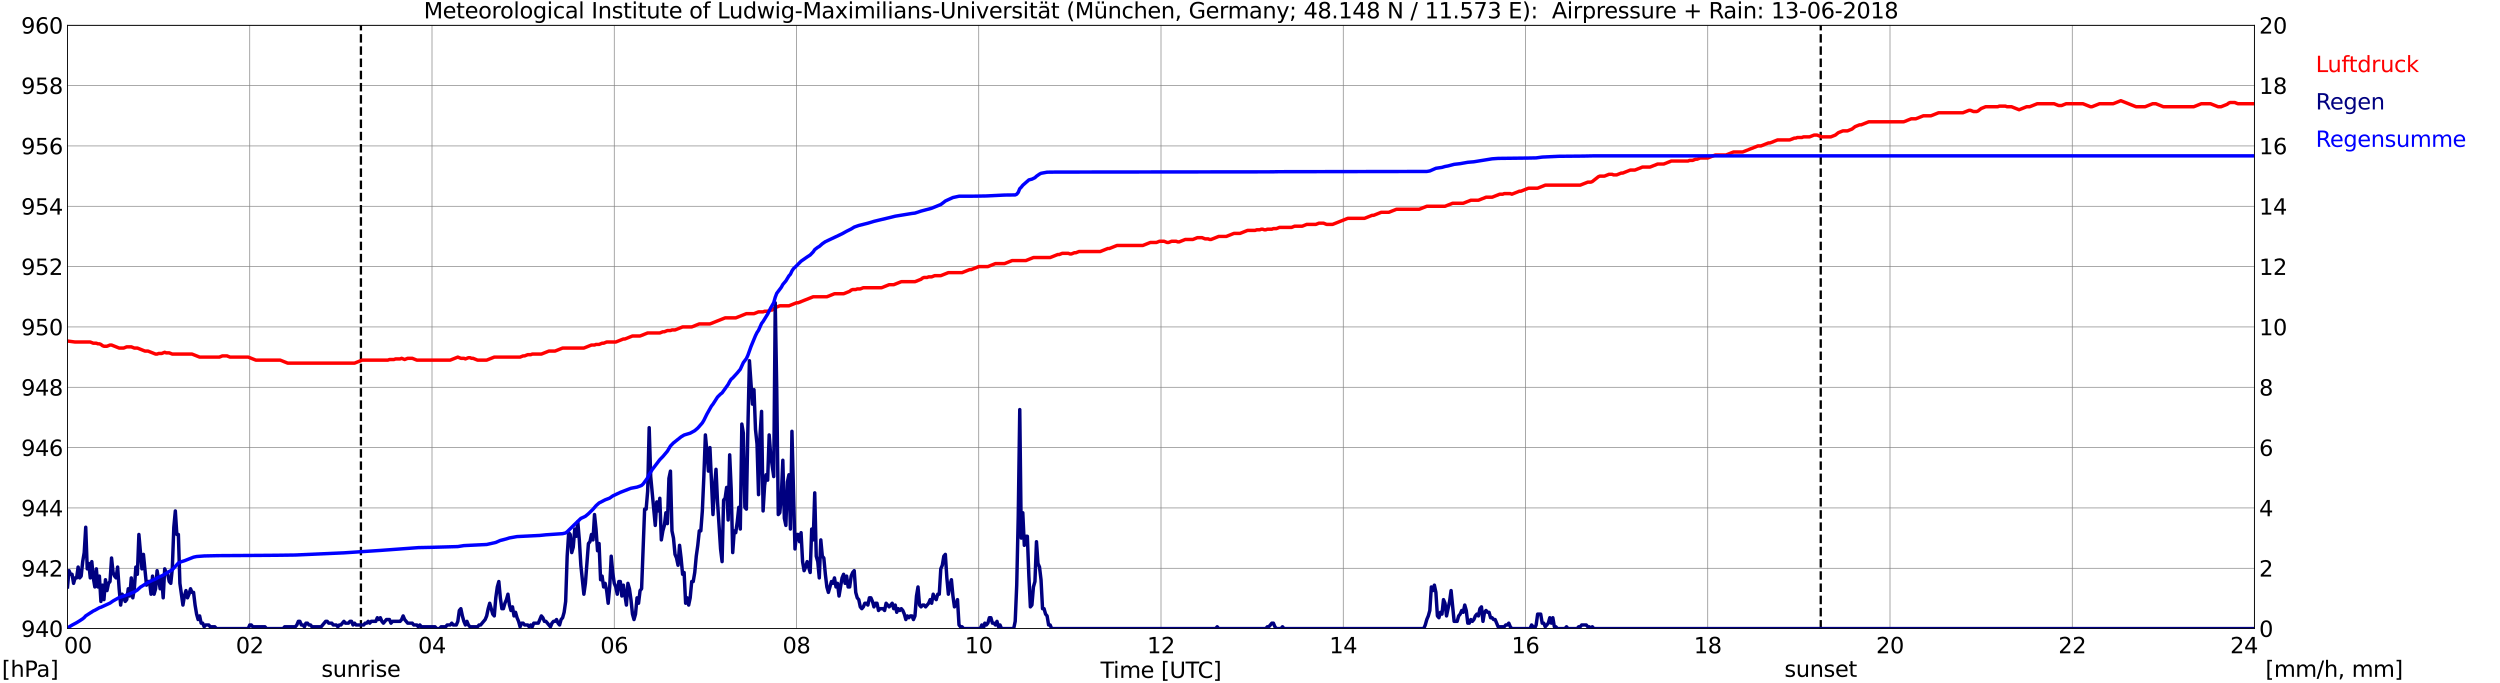 <?xml version="1.0" encoding="utf-8" standalone="no"?>
<!DOCTYPE svg PUBLIC "-//W3C//DTD SVG 1.1//EN"
  "http://www.w3.org/Graphics/SVG/1.1/DTD/svg11.dtd">
<svg xmlns:xlink="http://www.w3.org/1999/xlink" width="1085.4pt" height="296.64pt" viewBox="0 0 1085.4 296.64" xmlns="http://www.w3.org/2000/svg" version="1.1">
 <defs>
  <style type="text/css">*{stroke-linejoin: round; stroke-linecap: butt}</style>
 </defs>
 <g id="figure_1">
  <g id="patch_1">
   <path d="M 0 296.64 
L 1085.4 296.64 
L 1085.4 0 
L 0 0 
z
" style="fill: #ffffff"/>
  </g>
  <g id="axes_1">
   <g id="patch_2">
    <path d="M 29.306 272.909 
L 978.814 272.909 
L 978.814 10.976 
L 29.306 10.976 
z
" style="fill: #ffffff"/>
   </g>
   <g id="patch_3">
    <path d="M 978.814 272.909 
L 978.814 272.909 
L 978.814 10.976 
L 978.814 10.976 
z
" clip-path="url(#p9c98bb1c98)" style="fill: #d3d3d3; opacity: 0.25; stroke: #d3d3d3; stroke-linejoin: miter"/>
   </g>
   <g id="matplotlib.axis_1">
    <g id="xtick_1">
     <g id="line2d_1">
      <path d="M 29.306 272.909 
L 29.306 10.976 
" clip-path="url(#p9c98bb1c98)" style="fill: none; stroke: #808080; stroke-width: 0.3; stroke-linecap: square"/>
     </g>
     <g id="line2d_2"/>
     <g id="text_1">
      <!--    00 -->
      <g transform="translate(18.733 283.627) scale(0.095 -0.095)">
       <defs>
        <path id="DejaVuSans-20" transform="scale(0.016)"/>
        <path id="DejaVuSans-30" d="M 2034 4250 
Q 1547 4250 1301 3770 
Q 1056 3291 1056 2328 
Q 1056 1369 1301 889 
Q 1547 409 2034 409 
Q 2525 409 2770 889 
Q 3016 1369 3016 2328 
Q 3016 3291 2770 3770 
Q 2525 4250 2034 4250 
z
M 2034 4750 
Q 2819 4750 3233 4129 
Q 3647 3509 3647 2328 
Q 3647 1150 3233 529 
Q 2819 -91 2034 -91 
Q 1250 -91 836 529 
Q 422 1150 422 2328 
Q 422 3509 836 4129 
Q 1250 4750 2034 4750 
z
" transform="scale(0.016)"/>
       </defs>
       <use xlink:href="#DejaVuSans-20"/>
       <use xlink:href="#DejaVuSans-20" transform="translate(31.787 0)"/>
       <use xlink:href="#DejaVuSans-20" transform="translate(63.574 0)"/>
       <use xlink:href="#DejaVuSans-30" transform="translate(95.361 0)"/>
       <use xlink:href="#DejaVuSans-30" transform="translate(158.984 0)"/>
      </g>
     </g>
    </g>
    <g id="xtick_2">
     <g id="line2d_3">
      <path d="M 108.431 272.909 
L 108.431 10.976 
" clip-path="url(#p9c98bb1c98)" style="fill: none; stroke: #808080; stroke-width: 0.3; stroke-linecap: square"/>
     </g>
     <g id="line2d_4"/>
     <g id="text_2">
      <!-- 02 -->
      <g transform="translate(102.387 283.627) scale(0.095 -0.095)">
       <defs>
        <path id="DejaVuSans-32" d="M 1228 531 
L 3431 531 
L 3431 0 
L 469 0 
L 469 531 
Q 828 903 1448 1529 
Q 2069 2156 2228 2338 
Q 2531 2678 2651 2914 
Q 2772 3150 2772 3378 
Q 2772 3750 2511 3984 
Q 2250 4219 1831 4219 
Q 1534 4219 1204 4116 
Q 875 4013 500 3803 
L 500 4441 
Q 881 4594 1212 4672 
Q 1544 4750 1819 4750 
Q 2544 4750 2975 4387 
Q 3406 4025 3406 3419 
Q 3406 3131 3298 2873 
Q 3191 2616 2906 2266 
Q 2828 2175 2409 1742 
Q 1991 1309 1228 531 
z
" transform="scale(0.016)"/>
       </defs>
       <use xlink:href="#DejaVuSans-30"/>
       <use xlink:href="#DejaVuSans-32" transform="translate(63.623 0)"/>
      </g>
     </g>
    </g>
    <g id="xtick_3">
     <g id="line2d_5">
      <path d="M 187.557 272.909 
L 187.557 10.976 
" clip-path="url(#p9c98bb1c98)" style="fill: none; stroke: #808080; stroke-width: 0.3; stroke-linecap: square"/>
     </g>
     <g id="line2d_6"/>
     <g id="text_3">
      <!-- 04 -->
      <g transform="translate(181.513 283.627) scale(0.095 -0.095)">
       <defs>
        <path id="DejaVuSans-34" d="M 2419 4116 
L 825 1625 
L 2419 1625 
L 2419 4116 
z
M 2253 4666 
L 3047 4666 
L 3047 1625 
L 3713 1625 
L 3713 1100 
L 3047 1100 
L 3047 0 
L 2419 0 
L 2419 1100 
L 313 1100 
L 313 1709 
L 2253 4666 
z
" transform="scale(0.016)"/>
       </defs>
       <use xlink:href="#DejaVuSans-30"/>
       <use xlink:href="#DejaVuSans-34" transform="translate(63.623 0)"/>
      </g>
     </g>
    </g>
    <g id="xtick_4">
     <g id="line2d_7">
      <path d="M 266.683 272.909 
L 266.683 10.976 
" clip-path="url(#p9c98bb1c98)" style="fill: none; stroke: #808080; stroke-width: 0.3; stroke-linecap: square"/>
     </g>
     <g id="line2d_8"/>
     <g id="text_4">
      <!-- 06 -->
      <g transform="translate(260.638 283.627) scale(0.095 -0.095)">
       <defs>
        <path id="DejaVuSans-36" d="M 2113 2584 
Q 1688 2584 1439 2293 
Q 1191 2003 1191 1497 
Q 1191 994 1439 701 
Q 1688 409 2113 409 
Q 2538 409 2786 701 
Q 3034 994 3034 1497 
Q 3034 2003 2786 2293 
Q 2538 2584 2113 2584 
z
M 3366 4563 
L 3366 3988 
Q 3128 4100 2886 4159 
Q 2644 4219 2406 4219 
Q 1781 4219 1451 3797 
Q 1122 3375 1075 2522 
Q 1259 2794 1537 2939 
Q 1816 3084 2150 3084 
Q 2853 3084 3261 2657 
Q 3669 2231 3669 1497 
Q 3669 778 3244 343 
Q 2819 -91 2113 -91 
Q 1303 -91 875 529 
Q 447 1150 447 2328 
Q 447 3434 972 4092 
Q 1497 4750 2381 4750 
Q 2619 4750 2861 4703 
Q 3103 4656 3366 4563 
z
" transform="scale(0.016)"/>
       </defs>
       <use xlink:href="#DejaVuSans-30"/>
       <use xlink:href="#DejaVuSans-36" transform="translate(63.623 0)"/>
      </g>
     </g>
    </g>
    <g id="xtick_5">
     <g id="line2d_9">
      <path d="M 345.808 272.909 
L 345.808 10.976 
" clip-path="url(#p9c98bb1c98)" style="fill: none; stroke: #808080; stroke-width: 0.3; stroke-linecap: square"/>
     </g>
     <g id="line2d_10"/>
     <g id="text_5">
      <!-- 08 -->
      <g transform="translate(339.764 283.627) scale(0.095 -0.095)">
       <defs>
        <path id="DejaVuSans-38" d="M 2034 2216 
Q 1584 2216 1326 1975 
Q 1069 1734 1069 1313 
Q 1069 891 1326 650 
Q 1584 409 2034 409 
Q 2484 409 2743 651 
Q 3003 894 3003 1313 
Q 3003 1734 2745 1975 
Q 2488 2216 2034 2216 
z
M 1403 2484 
Q 997 2584 770 2862 
Q 544 3141 544 3541 
Q 544 4100 942 4425 
Q 1341 4750 2034 4750 
Q 2731 4750 3128 4425 
Q 3525 4100 3525 3541 
Q 3525 3141 3298 2862 
Q 3072 2584 2669 2484 
Q 3125 2378 3379 2068 
Q 3634 1759 3634 1313 
Q 3634 634 3220 271 
Q 2806 -91 2034 -91 
Q 1263 -91 848 271 
Q 434 634 434 1313 
Q 434 1759 690 2068 
Q 947 2378 1403 2484 
z
M 1172 3481 
Q 1172 3119 1398 2916 
Q 1625 2713 2034 2713 
Q 2441 2713 2670 2916 
Q 2900 3119 2900 3481 
Q 2900 3844 2670 4047 
Q 2441 4250 2034 4250 
Q 1625 4250 1398 4047 
Q 1172 3844 1172 3481 
z
" transform="scale(0.016)"/>
       </defs>
       <use xlink:href="#DejaVuSans-30"/>
       <use xlink:href="#DejaVuSans-38" transform="translate(63.623 0)"/>
      </g>
     </g>
    </g>
    <g id="xtick_6">
     <g id="line2d_11">
      <path d="M 424.934 272.909 
L 424.934 10.976 
" clip-path="url(#p9c98bb1c98)" style="fill: none; stroke: #808080; stroke-width: 0.3; stroke-linecap: square"/>
     </g>
     <g id="line2d_12"/>
     <g id="text_6">
      <!-- 10 -->
      <g transform="translate(418.89 283.627) scale(0.095 -0.095)">
       <defs>
        <path id="DejaVuSans-31" d="M 794 531 
L 1825 531 
L 1825 4091 
L 703 3866 
L 703 4441 
L 1819 4666 
L 2450 4666 
L 2450 531 
L 3481 531 
L 3481 0 
L 794 0 
L 794 531 
z
" transform="scale(0.016)"/>
       </defs>
       <use xlink:href="#DejaVuSans-31"/>
       <use xlink:href="#DejaVuSans-30" transform="translate(63.623 0)"/>
      </g>
     </g>
    </g>
    <g id="xtick_7">
     <g id="line2d_13">
      <path d="M 504.06 272.909 
L 504.06 10.976 
" clip-path="url(#p9c98bb1c98)" style="fill: none; stroke: #808080; stroke-width: 0.3; stroke-linecap: square"/>
     </g>
     <g id="line2d_14"/>
     <g id="text_7">
      <!-- 12 -->
      <g transform="translate(498.015 283.627) scale(0.095 -0.095)">
       <use xlink:href="#DejaVuSans-31"/>
       <use xlink:href="#DejaVuSans-32" transform="translate(63.623 0)"/>
      </g>
     </g>
    </g>
    <g id="xtick_8">
     <g id="line2d_15">
      <path d="M 583.185 272.909 
L 583.185 10.976 
" clip-path="url(#p9c98bb1c98)" style="fill: none; stroke: #808080; stroke-width: 0.3; stroke-linecap: square"/>
     </g>
     <g id="line2d_16"/>
     <g id="text_8">
      <!-- 14 -->
      <g transform="translate(577.141 283.627) scale(0.095 -0.095)">
       <use xlink:href="#DejaVuSans-31"/>
       <use xlink:href="#DejaVuSans-34" transform="translate(63.623 0)"/>
      </g>
     </g>
    </g>
    <g id="xtick_9">
     <g id="line2d_17">
      <path d="M 662.311 272.909 
L 662.311 10.976 
" clip-path="url(#p9c98bb1c98)" style="fill: none; stroke: #808080; stroke-width: 0.3; stroke-linecap: square"/>
     </g>
     <g id="line2d_18"/>
     <g id="text_9">
      <!-- 16 -->
      <g transform="translate(656.267 283.627) scale(0.095 -0.095)">
       <use xlink:href="#DejaVuSans-31"/>
       <use xlink:href="#DejaVuSans-36" transform="translate(63.623 0)"/>
      </g>
     </g>
    </g>
    <g id="xtick_10">
     <g id="line2d_19">
      <path d="M 741.437 272.909 
L 741.437 10.976 
" clip-path="url(#p9c98bb1c98)" style="fill: none; stroke: #808080; stroke-width: 0.3; stroke-linecap: square"/>
     </g>
     <g id="line2d_20"/>
     <g id="text_10">
      <!-- 18 -->
      <g transform="translate(735.392 283.627) scale(0.095 -0.095)">
       <use xlink:href="#DejaVuSans-31"/>
       <use xlink:href="#DejaVuSans-38" transform="translate(63.623 0)"/>
      </g>
     </g>
    </g>
    <g id="xtick_11">
     <g id="line2d_21">
      <path d="M 820.562 272.909 
L 820.562 10.976 
" clip-path="url(#p9c98bb1c98)" style="fill: none; stroke: #808080; stroke-width: 0.3; stroke-linecap: square"/>
     </g>
     <g id="line2d_22"/>
     <g id="text_11">
      <!-- 20 -->
      <g transform="translate(814.518 283.627) scale(0.095 -0.095)">
       <use xlink:href="#DejaVuSans-32"/>
       <use xlink:href="#DejaVuSans-30" transform="translate(63.623 0)"/>
      </g>
     </g>
    </g>
    <g id="xtick_12">
     <g id="line2d_23">
      <path d="M 899.688 272.909 
L 899.688 10.976 
" clip-path="url(#p9c98bb1c98)" style="fill: none; stroke: #808080; stroke-width: 0.3; stroke-linecap: square"/>
     </g>
     <g id="line2d_24"/>
     <g id="text_12">
      <!-- 22 -->
      <g transform="translate(893.644 283.627) scale(0.095 -0.095)">
       <use xlink:href="#DejaVuSans-32"/>
       <use xlink:href="#DejaVuSans-32" transform="translate(63.623 0)"/>
      </g>
     </g>
    </g>
    <g id="xtick_13">
     <g id="line2d_25">
      <path d="M 978.814 272.909 
L 978.814 10.976 
" clip-path="url(#p9c98bb1c98)" style="fill: none; stroke: #808080; stroke-width: 0.3; stroke-linecap: square"/>
     </g>
     <g id="line2d_26"/>
     <g id="text_13">
      <!-- 24    -->
      <g transform="translate(968.241 283.627) scale(0.095 -0.095)">
       <use xlink:href="#DejaVuSans-32"/>
       <use xlink:href="#DejaVuSans-34" transform="translate(63.623 0)"/>
       <use xlink:href="#DejaVuSans-20" transform="translate(127.246 0)"/>
       <use xlink:href="#DejaVuSans-20" transform="translate(159.033 0)"/>
       <use xlink:href="#DejaVuSans-20" transform="translate(190.82 0)"/>
      </g>
     </g>
    </g>
    <g id="text_14">
     <!-- Time [UTC] -->
     <g transform="translate(477.806 294.322) scale(0.095 -0.095)">
      <defs>
       <path id="DejaVuSans-54" d="M -19 4666 
L 3928 4666 
L 3928 4134 
L 2272 4134 
L 2272 0 
L 1638 0 
L 1638 4134 
L -19 4134 
L -19 4666 
z
" transform="scale(0.016)"/>
       <path id="DejaVuSans-69" d="M 603 3500 
L 1178 3500 
L 1178 0 
L 603 0 
L 603 3500 
z
M 603 4863 
L 1178 4863 
L 1178 4134 
L 603 4134 
L 603 4863 
z
" transform="scale(0.016)"/>
       <path id="DejaVuSans-6d" d="M 3328 2828 
Q 3544 3216 3844 3400 
Q 4144 3584 4550 3584 
Q 5097 3584 5394 3201 
Q 5691 2819 5691 2113 
L 5691 0 
L 5113 0 
L 5113 2094 
Q 5113 2597 4934 2840 
Q 4756 3084 4391 3084 
Q 3944 3084 3684 2787 
Q 3425 2491 3425 1978 
L 3425 0 
L 2847 0 
L 2847 2094 
Q 2847 2600 2669 2842 
Q 2491 3084 2119 3084 
Q 1678 3084 1418 2786 
Q 1159 2488 1159 1978 
L 1159 0 
L 581 0 
L 581 3500 
L 1159 3500 
L 1159 2956 
Q 1356 3278 1631 3431 
Q 1906 3584 2284 3584 
Q 2666 3584 2933 3390 
Q 3200 3197 3328 2828 
z
" transform="scale(0.016)"/>
       <path id="DejaVuSans-65" d="M 3597 1894 
L 3597 1613 
L 953 1613 
Q 991 1019 1311 708 
Q 1631 397 2203 397 
Q 2534 397 2845 478 
Q 3156 559 3463 722 
L 3463 178 
Q 3153 47 2828 -22 
Q 2503 -91 2169 -91 
Q 1331 -91 842 396 
Q 353 884 353 1716 
Q 353 2575 817 3079 
Q 1281 3584 2069 3584 
Q 2775 3584 3186 3129 
Q 3597 2675 3597 1894 
z
M 3022 2063 
Q 3016 2534 2758 2815 
Q 2500 3097 2075 3097 
Q 1594 3097 1305 2825 
Q 1016 2553 972 2059 
L 3022 2063 
z
" transform="scale(0.016)"/>
       <path id="DejaVuSans-5b" d="M 550 4863 
L 1875 4863 
L 1875 4416 
L 1125 4416 
L 1125 -397 
L 1875 -397 
L 1875 -844 
L 550 -844 
L 550 4863 
z
" transform="scale(0.016)"/>
       <path id="DejaVuSans-55" d="M 556 4666 
L 1191 4666 
L 1191 1831 
Q 1191 1081 1462 751 
Q 1734 422 2344 422 
Q 2950 422 3222 751 
Q 3494 1081 3494 1831 
L 3494 4666 
L 4128 4666 
L 4128 1753 
Q 4128 841 3676 375 
Q 3225 -91 2344 -91 
Q 1459 -91 1007 375 
Q 556 841 556 1753 
L 556 4666 
z
" transform="scale(0.016)"/>
       <path id="DejaVuSans-43" d="M 4122 4306 
L 4122 3641 
Q 3803 3938 3442 4084 
Q 3081 4231 2675 4231 
Q 1875 4231 1450 3742 
Q 1025 3253 1025 2328 
Q 1025 1406 1450 917 
Q 1875 428 2675 428 
Q 3081 428 3442 575 
Q 3803 722 4122 1019 
L 4122 359 
Q 3791 134 3420 21 
Q 3050 -91 2638 -91 
Q 1578 -91 968 557 
Q 359 1206 359 2328 
Q 359 3453 968 4101 
Q 1578 4750 2638 4750 
Q 3056 4750 3426 4639 
Q 3797 4528 4122 4306 
z
" transform="scale(0.016)"/>
       <path id="DejaVuSans-5d" d="M 1947 4863 
L 1947 -844 
L 622 -844 
L 622 -397 
L 1369 -397 
L 1369 4416 
L 622 4416 
L 622 4863 
L 1947 4863 
z
" transform="scale(0.016)"/>
      </defs>
      <use xlink:href="#DejaVuSans-54"/>
      <use xlink:href="#DejaVuSans-69" transform="translate(57.959 0)"/>
      <use xlink:href="#DejaVuSans-6d" transform="translate(85.742 0)"/>
      <use xlink:href="#DejaVuSans-65" transform="translate(183.154 0)"/>
      <use xlink:href="#DejaVuSans-20" transform="translate(244.678 0)"/>
      <use xlink:href="#DejaVuSans-5b" transform="translate(276.465 0)"/>
      <use xlink:href="#DejaVuSans-55" transform="translate(315.479 0)"/>
      <use xlink:href="#DejaVuSans-54" transform="translate(388.672 0)"/>
      <use xlink:href="#DejaVuSans-43" transform="translate(443.881 0)"/>
      <use xlink:href="#DejaVuSans-5d" transform="translate(513.705 0)"/>
     </g>
    </g>
   </g>
   <g id="matplotlib.axis_2">
    <g id="ytick_1">
     <g id="line2d_27">
      <path d="M 29.306 272.909 
L 978.814 272.909 
" clip-path="url(#p9c98bb1c98)" style="fill: none; stroke: #808080; stroke-width: 0.3; stroke-linecap: square"/>
     </g>
     <g id="line2d_28"/>
     <g id="text_15">
      <!-- 940 -->
      <g transform="translate(9.173 276.518) scale(0.095 -0.095)">
       <defs>
        <path id="DejaVuSans-39" d="M 703 97 
L 703 672 
Q 941 559 1184 500 
Q 1428 441 1663 441 
Q 2288 441 2617 861 
Q 2947 1281 2994 2138 
Q 2813 1869 2534 1725 
Q 2256 1581 1919 1581 
Q 1219 1581 811 2004 
Q 403 2428 403 3163 
Q 403 3881 828 4315 
Q 1253 4750 1959 4750 
Q 2769 4750 3195 4129 
Q 3622 3509 3622 2328 
Q 3622 1225 3098 567 
Q 2575 -91 1691 -91 
Q 1453 -91 1209 -44 
Q 966 3 703 97 
z
M 1959 2075 
Q 2384 2075 2632 2365 
Q 2881 2656 2881 3163 
Q 2881 3666 2632 3958 
Q 2384 4250 1959 4250 
Q 1534 4250 1286 3958 
Q 1038 3666 1038 3163 
Q 1038 2656 1286 2365 
Q 1534 2075 1959 2075 
z
" transform="scale(0.016)"/>
       </defs>
       <use xlink:href="#DejaVuSans-39"/>
       <use xlink:href="#DejaVuSans-34" transform="translate(63.623 0)"/>
       <use xlink:href="#DejaVuSans-30" transform="translate(127.246 0)"/>
      </g>
     </g>
    </g>
    <g id="ytick_2">
     <g id="line2d_29">
      <path d="M 29.306 246.715 
L 978.814 246.715 
" clip-path="url(#p9c98bb1c98)" style="fill: none; stroke: #808080; stroke-width: 0.3; stroke-linecap: square"/>
     </g>
     <g id="line2d_30"/>
     <g id="text_16">
      <!-- 942 -->
      <g transform="translate(9.173 250.325) scale(0.095 -0.095)">
       <use xlink:href="#DejaVuSans-39"/>
       <use xlink:href="#DejaVuSans-34" transform="translate(63.623 0)"/>
       <use xlink:href="#DejaVuSans-32" transform="translate(127.246 0)"/>
      </g>
     </g>
    </g>
    <g id="ytick_3">
     <g id="line2d_31">
      <path d="M 29.306 220.522 
L 978.814 220.522 
" clip-path="url(#p9c98bb1c98)" style="fill: none; stroke: #808080; stroke-width: 0.3; stroke-linecap: square"/>
     </g>
     <g id="line2d_32"/>
     <g id="text_17">
      <!-- 944 -->
      <g transform="translate(9.173 224.131) scale(0.095 -0.095)">
       <use xlink:href="#DejaVuSans-39"/>
       <use xlink:href="#DejaVuSans-34" transform="translate(63.623 0)"/>
       <use xlink:href="#DejaVuSans-34" transform="translate(127.246 0)"/>
      </g>
     </g>
    </g>
    <g id="ytick_4">
     <g id="line2d_33">
      <path d="M 29.306 194.329 
L 978.814 194.329 
" clip-path="url(#p9c98bb1c98)" style="fill: none; stroke: #808080; stroke-width: 0.3; stroke-linecap: square"/>
     </g>
     <g id="line2d_34"/>
     <g id="text_18">
      <!-- 946 -->
      <g transform="translate(9.173 197.938) scale(0.095 -0.095)">
       <use xlink:href="#DejaVuSans-39"/>
       <use xlink:href="#DejaVuSans-34" transform="translate(63.623 0)"/>
       <use xlink:href="#DejaVuSans-36" transform="translate(127.246 0)"/>
      </g>
     </g>
    </g>
    <g id="ytick_5">
     <g id="line2d_35">
      <path d="M 29.306 168.136 
L 978.814 168.136 
" clip-path="url(#p9c98bb1c98)" style="fill: none; stroke: #808080; stroke-width: 0.3; stroke-linecap: square"/>
     </g>
     <g id="line2d_36"/>
     <g id="text_19">
      <!-- 948 -->
      <g transform="translate(9.173 171.745) scale(0.095 -0.095)">
       <use xlink:href="#DejaVuSans-39"/>
       <use xlink:href="#DejaVuSans-34" transform="translate(63.623 0)"/>
       <use xlink:href="#DejaVuSans-38" transform="translate(127.246 0)"/>
      </g>
     </g>
    </g>
    <g id="ytick_6">
     <g id="line2d_37">
      <path d="M 29.306 141.942 
L 978.814 141.942 
" clip-path="url(#p9c98bb1c98)" style="fill: none; stroke: #808080; stroke-width: 0.3; stroke-linecap: square"/>
     </g>
     <g id="line2d_38"/>
     <g id="text_20">
      <!-- 950 -->
      <g transform="translate(9.173 145.551) scale(0.095 -0.095)">
       <defs>
        <path id="DejaVuSans-35" d="M 691 4666 
L 3169 4666 
L 3169 4134 
L 1269 4134 
L 1269 2991 
Q 1406 3038 1543 3061 
Q 1681 3084 1819 3084 
Q 2600 3084 3056 2656 
Q 3513 2228 3513 1497 
Q 3513 744 3044 326 
Q 2575 -91 1722 -91 
Q 1428 -91 1123 -41 
Q 819 9 494 109 
L 494 744 
Q 775 591 1075 516 
Q 1375 441 1709 441 
Q 2250 441 2565 725 
Q 2881 1009 2881 1497 
Q 2881 1984 2565 2268 
Q 2250 2553 1709 2553 
Q 1456 2553 1204 2497 
Q 953 2441 691 2322 
L 691 4666 
z
" transform="scale(0.016)"/>
       </defs>
       <use xlink:href="#DejaVuSans-39"/>
       <use xlink:href="#DejaVuSans-35" transform="translate(63.623 0)"/>
       <use xlink:href="#DejaVuSans-30" transform="translate(127.246 0)"/>
      </g>
     </g>
    </g>
    <g id="ytick_7">
     <g id="line2d_39">
      <path d="M 29.306 115.749 
L 978.814 115.749 
" clip-path="url(#p9c98bb1c98)" style="fill: none; stroke: #808080; stroke-width: 0.3; stroke-linecap: square"/>
     </g>
     <g id="line2d_40"/>
     <g id="text_21">
      <!-- 952 -->
      <g transform="translate(9.173 119.358) scale(0.095 -0.095)">
       <use xlink:href="#DejaVuSans-39"/>
       <use xlink:href="#DejaVuSans-35" transform="translate(63.623 0)"/>
       <use xlink:href="#DejaVuSans-32" transform="translate(127.246 0)"/>
      </g>
     </g>
    </g>
    <g id="ytick_8">
     <g id="line2d_41">
      <path d="M 29.306 89.556 
L 978.814 89.556 
" clip-path="url(#p9c98bb1c98)" style="fill: none; stroke: #808080; stroke-width: 0.3; stroke-linecap: square"/>
     </g>
     <g id="line2d_42"/>
     <g id="text_22">
      <!-- 954 -->
      <g transform="translate(9.173 93.165) scale(0.095 -0.095)">
       <use xlink:href="#DejaVuSans-39"/>
       <use xlink:href="#DejaVuSans-35" transform="translate(63.623 0)"/>
       <use xlink:href="#DejaVuSans-34" transform="translate(127.246 0)"/>
      </g>
     </g>
    </g>
    <g id="ytick_9">
     <g id="line2d_43">
      <path d="M 29.306 63.362 
L 978.814 63.362 
" clip-path="url(#p9c98bb1c98)" style="fill: none; stroke: #808080; stroke-width: 0.3; stroke-linecap: square"/>
     </g>
     <g id="line2d_44"/>
     <g id="text_23">
      <!-- 956 -->
      <g transform="translate(9.173 66.972) scale(0.095 -0.095)">
       <use xlink:href="#DejaVuSans-39"/>
       <use xlink:href="#DejaVuSans-35" transform="translate(63.623 0)"/>
       <use xlink:href="#DejaVuSans-36" transform="translate(127.246 0)"/>
      </g>
     </g>
    </g>
    <g id="ytick_10">
     <g id="line2d_45">
      <path d="M 29.306 37.169 
L 978.814 37.169 
" clip-path="url(#p9c98bb1c98)" style="fill: none; stroke: #808080; stroke-width: 0.3; stroke-linecap: square"/>
     </g>
     <g id="line2d_46"/>
     <g id="text_24">
      <!-- 958 -->
      <g transform="translate(9.173 40.778) scale(0.095 -0.095)">
       <use xlink:href="#DejaVuSans-39"/>
       <use xlink:href="#DejaVuSans-35" transform="translate(63.623 0)"/>
       <use xlink:href="#DejaVuSans-38" transform="translate(127.246 0)"/>
      </g>
     </g>
    </g>
    <g id="ytick_11">
     <g id="line2d_47">
      <path d="M 29.306 10.976 
L 978.814 10.976 
" clip-path="url(#p9c98bb1c98)" style="fill: none; stroke: #808080; stroke-width: 0.3; stroke-linecap: square"/>
     </g>
     <g id="line2d_48"/>
     <g id="text_25">
      <!-- 960 -->
      <g transform="translate(9.173 14.585) scale(0.095 -0.095)">
       <use xlink:href="#DejaVuSans-39"/>
       <use xlink:href="#DejaVuSans-36" transform="translate(63.623 0)"/>
       <use xlink:href="#DejaVuSans-30" transform="translate(127.246 0)"/>
      </g>
     </g>
    </g>
   </g>
   <g id="line2d_49">
    <path d="M 156.698 272.909 
L 156.698 10.976 
" clip-path="url(#p9c98bb1c98)" style="fill: none; stroke-dasharray: 3.7,1.6; stroke-dashoffset: 0; stroke: #000000"/>
   </g>
   <g id="line2d_50">
    <path d="M 790.495 272.909 
L 790.495 10.976 
" clip-path="url(#p9c98bb1c98)" style="fill: none; stroke-dasharray: 3.7,1.6; stroke-dashoffset: 0; stroke: #000000"/>
   </g>
   <g id="line2d_51">
    <path d="M 29.306 148.054 
L 32.603 148.491 
L 39.197 148.491 
L 40.515 149.014 
L 41.834 149.014 
L 42.493 149.276 
L 43.153 149.276 
L 43.812 149.538 
L 44.472 150.062 
L 45.131 150.324 
L 46.45 150.324 
L 47.768 149.8 
L 48.428 149.8 
L 51.725 151.11 
L 53.703 151.11 
L 55.022 150.586 
L 57 150.586 
L 58.319 151.11 
L 59.637 151.11 
L 62.934 152.42 
L 64.253 152.42 
L 67.55 153.729 
L 68.209 153.729 
L 68.869 153.467 
L 70.187 153.467 
L 71.506 152.943 
L 72.166 153.205 
L 73.484 153.205 
L 74.803 153.729 
L 83.375 153.729 
L 86.672 155.039 
L 95.244 155.039 
L 96.563 154.515 
L 98.541 154.515 
L 99.86 155.039 
L 107.772 155.039 
L 111.069 156.349 
L 121.619 156.349 
L 124.916 157.658 
L 153.929 157.658 
L 157.226 156.349 
L 168.435 156.349 
L 169.094 156.087 
L 171.073 156.087 
L 171.732 155.825 
L 173.71 155.825 
L 174.37 155.563 
L 175.688 156.087 
L 177.007 155.563 
L 178.985 155.563 
L 180.963 156.349 
L 195.47 156.349 
L 198.767 155.039 
L 200.085 155.563 
L 201.404 155.563 
L 202.063 155.825 
L 203.382 155.301 
L 204.042 155.301 
L 204.701 155.563 
L 205.36 155.563 
L 207.339 156.349 
L 211.295 156.349 
L 214.592 155.039 
L 225.801 155.039 
L 227.12 154.515 
L 227.779 154.515 
L 229.098 153.991 
L 230.417 153.991 
L 231.076 153.729 
L 235.033 153.729 
L 238.329 152.42 
L 240.967 152.42 
L 244.264 151.11 
L 253.495 151.11 
L 256.792 149.8 
L 258.111 149.8 
L 258.77 149.538 
L 260.089 149.538 
L 261.408 149.014 
L 262.067 149.014 
L 263.386 148.491 
L 267.342 148.491 
L 270.639 147.181 
L 271.298 147.181 
L 274.595 145.871 
L 277.892 145.871 
L 281.189 144.562 
L 286.464 144.562 
L 287.783 144.038 
L 288.442 144.038 
L 289.761 143.514 
L 291.08 143.514 
L 291.739 143.252 
L 293.058 143.252 
L 296.355 141.942 
L 300.311 141.942 
L 303.608 140.633 
L 308.224 140.633 
L 314.818 138.013 
L 319.433 138.013 
L 324.049 136.18 
L 327.346 136.18 
L 329.324 135.394 
L 331.302 135.394 
L 331.961 135.132 
L 333.28 135.132 
L 334.599 134.608 
L 335.258 134.608 
L 336.577 133.56 
L 338.555 132.775 
L 342.512 132.775 
L 345.808 131.465 
L 346.468 131.465 
L 353.062 128.846 
L 358.996 128.846 
L 362.293 127.536 
L 366.249 127.536 
L 368.887 126.488 
L 369.546 125.964 
L 370.206 125.702 
L 371.524 125.702 
L 372.184 125.44 
L 373.502 125.44 
L 374.821 124.917 
L 382.734 124.917 
L 386.031 123.607 
L 388.009 123.607 
L 391.306 122.297 
L 397.24 122.297 
L 399.878 121.25 
L 400.537 120.726 
L 401.196 120.464 
L 402.515 120.464 
L 403.175 120.202 
L 404.493 120.202 
L 405.812 119.678 
L 408.45 119.678 
L 411.746 118.368 
L 417.681 118.368 
L 420.978 117.059 
L 421.637 117.059 
L 424.934 115.749 
L 428.89 115.749 
L 432.187 114.439 
L 436.144 114.439 
L 439.44 113.13 
L 445.375 113.13 
L 448.672 111.82 
L 455.925 111.82 
L 459.222 110.51 
L 459.881 110.51 
L 461.2 109.986 
L 463.838 109.986 
L 464.497 110.248 
L 465.156 110.248 
L 466.475 109.724 
L 467.134 109.724 
L 468.453 109.201 
L 477.685 109.201 
L 480.981 107.891 
L 481.641 107.891 
L 484.938 106.581 
L 496.147 106.581 
L 499.444 105.272 
L 502.082 105.272 
L 503.4 104.748 
L 505.379 104.748 
L 506.697 105.272 
L 507.357 105.272 
L 508.675 104.748 
L 510.654 104.748 
L 511.313 105.01 
L 511.972 105.01 
L 514.61 103.962 
L 517.907 103.962 
L 519.885 103.176 
L 521.863 103.176 
L 523.182 103.7 
L 524.501 103.7 
L 525.16 103.962 
L 525.819 103.962 
L 529.116 102.652 
L 532.413 102.652 
L 535.71 101.343 
L 538.348 101.343 
L 541.644 100.033 
L 544.941 100.033 
L 545.601 99.771 
L 546.919 99.771 
L 547.579 99.509 
L 548.238 99.509 
L 548.898 99.771 
L 549.557 99.771 
L 550.216 99.509 
L 552.195 99.509 
L 552.854 99.247 
L 554.173 99.247 
L 555.491 98.723 
L 560.766 98.723 
L 562.085 98.199 
L 565.382 98.199 
L 567.36 97.414 
L 571.317 97.414 
L 572.635 96.89 
L 574.613 96.89 
L 575.932 97.414 
L 578.57 97.414 
L 585.164 94.794 
L 592.417 94.794 
L 595.714 93.485 
L 596.373 93.485 
L 599.67 92.175 
L 602.967 92.175 
L 606.264 90.865 
L 616.154 90.865 
L 619.451 89.556 
L 627.364 89.556 
L 630.661 88.246 
L 635.276 88.246 
L 638.573 86.936 
L 641.87 86.936 
L 645.167 85.627 
L 647.805 85.627 
L 651.102 84.317 
L 652.42 84.317 
L 653.08 84.055 
L 655.717 84.055 
L 656.377 84.317 
L 659.674 83.007 
L 660.333 83.007 
L 663.63 81.698 
L 667.586 81.698 
L 670.883 80.388 
L 686.049 80.388 
L 689.346 79.078 
L 690.664 79.078 
L 691.324 78.816 
L 693.961 76.721 
L 694.621 76.459 
L 696.599 76.459 
L 698.577 75.673 
L 699.896 75.673 
L 700.555 75.935 
L 701.874 75.935 
L 703.852 75.149 
L 704.511 75.149 
L 707.808 73.84 
L 709.786 73.84 
L 713.083 72.53 
L 716.38 72.53 
L 719.677 71.22 
L 722.315 71.22 
L 725.612 69.911 
L 732.865 69.911 
L 733.524 69.649 
L 734.843 69.649 
L 736.162 69.125 
L 736.821 69.125 
L 738.14 68.601 
L 741.437 68.601 
L 744.734 67.291 
L 749.349 67.291 
L 752.646 65.982 
L 756.602 65.982 
L 763.196 63.362 
L 764.515 63.362 
L 767.812 62.053 
L 768.471 62.053 
L 771.768 60.743 
L 777.043 60.743 
L 779.021 59.957 
L 779.681 59.957 
L 780.34 59.695 
L 782.318 59.695 
L 782.978 59.433 
L 785.615 59.433 
L 787.593 58.648 
L 788.912 58.648 
L 790.89 59.433 
L 794.847 59.433 
L 796.825 58.648 
L 798.143 57.6 
L 800.122 56.814 
L 802.1 56.814 
L 804.078 56.028 
L 805.397 54.98 
L 807.375 54.195 
L 808.034 54.195 
L 811.331 52.885 
L 826.497 52.885 
L 829.794 51.575 
L 831.772 51.575 
L 835.069 50.266 
L 838.366 50.266 
L 841.663 48.956 
L 852.213 48.956 
L 854.85 47.908 
L 855.51 47.908 
L 856.828 48.432 
L 858.147 48.432 
L 858.806 48.17 
L 860.125 47.122 
L 862.103 46.337 
L 867.378 46.337 
L 868.038 46.075 
L 870.675 46.075 
L 871.335 46.337 
L 873.313 46.337 
L 876.61 47.646 
L 879.907 46.337 
L 881.225 46.337 
L 884.522 45.027 
L 891.775 45.027 
L 893.754 45.813 
L 895.072 45.813 
L 897.051 45.027 
L 904.304 45.027 
L 907.601 46.337 
L 908.26 46.337 
L 911.557 45.027 
L 917.491 45.027 
L 920.788 43.717 
L 927.382 46.337 
L 931.338 46.337 
L 934.635 45.027 
L 935.954 45.027 
L 939.251 46.337 
L 952.438 46.337 
L 955.735 45.027 
L 959.692 45.027 
L 962.989 46.337 
L 964.307 46.337 
L 966.945 45.289 
L 967.604 44.765 
L 968.264 44.503 
L 970.242 44.503 
L 971.561 45.027 
L 978.154 45.027 
L 978.154 45.027 
" clip-path="url(#p9c98bb1c98)" style="fill: none; stroke: #ff0000; stroke-width: 1.5; stroke-linecap: square"/>
   </g>
   <g id="patch_4">
    <path d="M 29.306 272.909 
L 29.306 10.976 
" style="fill: none; stroke: #000000; stroke-width: 0.3; stroke-linejoin: miter; stroke-linecap: square"/>
   </g>
   <g id="patch_5">
    <path d="M 978.814 272.909 
L 978.814 10.976 
" style="fill: none; stroke: #000000; stroke-width: 0.3; stroke-linejoin: miter; stroke-linecap: square"/>
   </g>
   <g id="patch_6">
    <path d="M 29.306 272.909 
L 978.814 272.909 
" style="fill: none; stroke: #000000; stroke-width: 0.3; stroke-linejoin: miter; stroke-linecap: square"/>
   </g>
   <g id="patch_7">
    <path d="M 29.306 10.976 
L 978.814 10.976 
" style="fill: none; stroke: #000000; stroke-width: 0.3; stroke-linejoin: miter; stroke-linecap: square"/>
   </g>
   <g id="text_26">
    <!-- sunrise -->
    <g transform="translate(139.534 293.863) scale(0.095 -0.095)">
     <defs>
      <path id="DejaVuSans-73" d="M 2834 3397 
L 2834 2853 
Q 2591 2978 2328 3040 
Q 2066 3103 1784 3103 
Q 1356 3103 1142 2972 
Q 928 2841 928 2578 
Q 928 2378 1081 2264 
Q 1234 2150 1697 2047 
L 1894 2003 
Q 2506 1872 2764 1633 
Q 3022 1394 3022 966 
Q 3022 478 2636 193 
Q 2250 -91 1575 -91 
Q 1294 -91 989 -36 
Q 684 19 347 128 
L 347 722 
Q 666 556 975 473 
Q 1284 391 1588 391 
Q 1994 391 2212 530 
Q 2431 669 2431 922 
Q 2431 1156 2273 1281 
Q 2116 1406 1581 1522 
L 1381 1569 
Q 847 1681 609 1914 
Q 372 2147 372 2553 
Q 372 3047 722 3315 
Q 1072 3584 1716 3584 
Q 2034 3584 2315 3537 
Q 2597 3491 2834 3397 
z
" transform="scale(0.016)"/>
      <path id="DejaVuSans-75" d="M 544 1381 
L 544 3500 
L 1119 3500 
L 1119 1403 
Q 1119 906 1312 657 
Q 1506 409 1894 409 
Q 2359 409 2629 706 
Q 2900 1003 2900 1516 
L 2900 3500 
L 3475 3500 
L 3475 0 
L 2900 0 
L 2900 538 
Q 2691 219 2414 64 
Q 2138 -91 1772 -91 
Q 1169 -91 856 284 
Q 544 659 544 1381 
z
M 1991 3584 
L 1991 3584 
z
" transform="scale(0.016)"/>
      <path id="DejaVuSans-6e" d="M 3513 2113 
L 3513 0 
L 2938 0 
L 2938 2094 
Q 2938 2591 2744 2837 
Q 2550 3084 2163 3084 
Q 1697 3084 1428 2787 
Q 1159 2491 1159 1978 
L 1159 0 
L 581 0 
L 581 3500 
L 1159 3500 
L 1159 2956 
Q 1366 3272 1645 3428 
Q 1925 3584 2291 3584 
Q 2894 3584 3203 3211 
Q 3513 2838 3513 2113 
z
" transform="scale(0.016)"/>
      <path id="DejaVuSans-72" d="M 2631 2963 
Q 2534 3019 2420 3045 
Q 2306 3072 2169 3072 
Q 1681 3072 1420 2755 
Q 1159 2438 1159 1844 
L 1159 0 
L 581 0 
L 581 3500 
L 1159 3500 
L 1159 2956 
Q 1341 3275 1631 3429 
Q 1922 3584 2338 3584 
Q 2397 3584 2469 3576 
Q 2541 3569 2628 3553 
L 2631 2963 
z
" transform="scale(0.016)"/>
     </defs>
     <use xlink:href="#DejaVuSans-73"/>
     <use xlink:href="#DejaVuSans-75" transform="translate(52.1 0)"/>
     <use xlink:href="#DejaVuSans-6e" transform="translate(115.479 0)"/>
     <use xlink:href="#DejaVuSans-72" transform="translate(178.857 0)"/>
     <use xlink:href="#DejaVuSans-69" transform="translate(219.971 0)"/>
     <use xlink:href="#DejaVuSans-73" transform="translate(247.754 0)"/>
     <use xlink:href="#DejaVuSans-65" transform="translate(299.854 0)"/>
    </g>
   </g>
   <g id="text_27">
    <!-- sunset -->
    <g transform="translate(774.74 293.863) scale(0.095 -0.095)">
     <defs>
      <path id="DejaVuSans-74" d="M 1172 4494 
L 1172 3500 
L 2356 3500 
L 2356 3053 
L 1172 3053 
L 1172 1153 
Q 1172 725 1289 603 
Q 1406 481 1766 481 
L 2356 481 
L 2356 0 
L 1766 0 
Q 1100 0 847 248 
Q 594 497 594 1153 
L 594 3053 
L 172 3053 
L 172 3500 
L 594 3500 
L 594 4494 
L 1172 4494 
z
" transform="scale(0.016)"/>
     </defs>
     <use xlink:href="#DejaVuSans-73"/>
     <use xlink:href="#DejaVuSans-75" transform="translate(52.1 0)"/>
     <use xlink:href="#DejaVuSans-6e" transform="translate(115.479 0)"/>
     <use xlink:href="#DejaVuSans-73" transform="translate(178.857 0)"/>
     <use xlink:href="#DejaVuSans-65" transform="translate(230.957 0)"/>
     <use xlink:href="#DejaVuSans-74" transform="translate(292.48 0)"/>
    </g>
   </g>
   <g id="text_28">
    <!-- [hPa] -->
    <g transform="translate(0.821 293.863) scale(0.095 -0.095)">
     <defs>
      <path id="DejaVuSans-68" d="M 3513 2113 
L 3513 0 
L 2938 0 
L 2938 2094 
Q 2938 2591 2744 2837 
Q 2550 3084 2163 3084 
Q 1697 3084 1428 2787 
Q 1159 2491 1159 1978 
L 1159 0 
L 581 0 
L 581 4863 
L 1159 4863 
L 1159 2956 
Q 1366 3272 1645 3428 
Q 1925 3584 2291 3584 
Q 2894 3584 3203 3211 
Q 3513 2838 3513 2113 
z
" transform="scale(0.016)"/>
      <path id="DejaVuSans-50" d="M 1259 4147 
L 1259 2394 
L 2053 2394 
Q 2494 2394 2734 2622 
Q 2975 2850 2975 3272 
Q 2975 3691 2734 3919 
Q 2494 4147 2053 4147 
L 1259 4147 
z
M 628 4666 
L 2053 4666 
Q 2838 4666 3239 4311 
Q 3641 3956 3641 3272 
Q 3641 2581 3239 2228 
Q 2838 1875 2053 1875 
L 1259 1875 
L 1259 0 
L 628 0 
L 628 4666 
z
" transform="scale(0.016)"/>
      <path id="DejaVuSans-61" d="M 2194 1759 
Q 1497 1759 1228 1600 
Q 959 1441 959 1056 
Q 959 750 1161 570 
Q 1363 391 1709 391 
Q 2188 391 2477 730 
Q 2766 1069 2766 1631 
L 2766 1759 
L 2194 1759 
z
M 3341 1997 
L 3341 0 
L 2766 0 
L 2766 531 
Q 2569 213 2275 61 
Q 1981 -91 1556 -91 
Q 1019 -91 701 211 
Q 384 513 384 1019 
Q 384 1609 779 1909 
Q 1175 2209 1959 2209 
L 2766 2209 
L 2766 2266 
Q 2766 2663 2505 2880 
Q 2244 3097 1772 3097 
Q 1472 3097 1187 3025 
Q 903 2953 641 2809 
L 641 3341 
Q 956 3463 1253 3523 
Q 1550 3584 1831 3584 
Q 2591 3584 2966 3190 
Q 3341 2797 3341 1997 
z
" transform="scale(0.016)"/>
     </defs>
     <use xlink:href="#DejaVuSans-5b"/>
     <use xlink:href="#DejaVuSans-68" transform="translate(39.014 0)"/>
     <use xlink:href="#DejaVuSans-50" transform="translate(102.393 0)"/>
     <use xlink:href="#DejaVuSans-61" transform="translate(158.195 0)"/>
     <use xlink:href="#DejaVuSans-5d" transform="translate(219.475 0)"/>
    </g>
   </g>
   <g id="text_29">
    <!-- Luftdruck -->
    <g style="fill: #ff0000" transform="translate(1005.4 31.291) scale(0.095 -0.095)">
     <defs>
      <path id="DejaVuSans-4c" d="M 628 4666 
L 1259 4666 
L 1259 531 
L 3531 531 
L 3531 0 
L 628 0 
L 628 4666 
z
" transform="scale(0.016)"/>
      <path id="DejaVuSans-66" d="M 2375 4863 
L 2375 4384 
L 1825 4384 
Q 1516 4384 1395 4259 
Q 1275 4134 1275 3809 
L 1275 3500 
L 2222 3500 
L 2222 3053 
L 1275 3053 
L 1275 0 
L 697 0 
L 697 3053 
L 147 3053 
L 147 3500 
L 697 3500 
L 697 3744 
Q 697 4328 969 4595 
Q 1241 4863 1831 4863 
L 2375 4863 
z
" transform="scale(0.016)"/>
      <path id="DejaVuSans-64" d="M 2906 2969 
L 2906 4863 
L 3481 4863 
L 3481 0 
L 2906 0 
L 2906 525 
Q 2725 213 2448 61 
Q 2172 -91 1784 -91 
Q 1150 -91 751 415 
Q 353 922 353 1747 
Q 353 2572 751 3078 
Q 1150 3584 1784 3584 
Q 2172 3584 2448 3432 
Q 2725 3281 2906 2969 
z
M 947 1747 
Q 947 1113 1208 752 
Q 1469 391 1925 391 
Q 2381 391 2643 752 
Q 2906 1113 2906 1747 
Q 2906 2381 2643 2742 
Q 2381 3103 1925 3103 
Q 1469 3103 1208 2742 
Q 947 2381 947 1747 
z
" transform="scale(0.016)"/>
      <path id="DejaVuSans-63" d="M 3122 3366 
L 3122 2828 
Q 2878 2963 2633 3030 
Q 2388 3097 2138 3097 
Q 1578 3097 1268 2742 
Q 959 2388 959 1747 
Q 959 1106 1268 751 
Q 1578 397 2138 397 
Q 2388 397 2633 464 
Q 2878 531 3122 666 
L 3122 134 
Q 2881 22 2623 -34 
Q 2366 -91 2075 -91 
Q 1284 -91 818 406 
Q 353 903 353 1747 
Q 353 2603 823 3093 
Q 1294 3584 2113 3584 
Q 2378 3584 2631 3529 
Q 2884 3475 3122 3366 
z
" transform="scale(0.016)"/>
      <path id="DejaVuSans-6b" d="M 581 4863 
L 1159 4863 
L 1159 1991 
L 2875 3500 
L 3609 3500 
L 1753 1863 
L 3688 0 
L 2938 0 
L 1159 1709 
L 1159 0 
L 581 0 
L 581 4863 
z
" transform="scale(0.016)"/>
     </defs>
     <use xlink:href="#DejaVuSans-4c"/>
     <use xlink:href="#DejaVuSans-75" transform="translate(53.963 0)"/>
     <use xlink:href="#DejaVuSans-66" transform="translate(117.342 0)"/>
     <use xlink:href="#DejaVuSans-74" transform="translate(150.797 0)"/>
     <use xlink:href="#DejaVuSans-64" transform="translate(190.006 0)"/>
     <use xlink:href="#DejaVuSans-72" transform="translate(253.482 0)"/>
     <use xlink:href="#DejaVuSans-75" transform="translate(294.596 0)"/>
     <use xlink:href="#DejaVuSans-63" transform="translate(357.975 0)"/>
     <use xlink:href="#DejaVuSans-6b" transform="translate(412.955 0)"/>
    </g>
   </g>
   <g id="text_30">
    <!-- Regen -->
    <g style="fill: #000080" transform="translate(1005.4 47.531) scale(0.095 -0.095)">
     <defs>
      <path id="DejaVuSans-52" d="M 2841 2188 
Q 3044 2119 3236 1894 
Q 3428 1669 3622 1275 
L 4263 0 
L 3584 0 
L 2988 1197 
Q 2756 1666 2539 1819 
Q 2322 1972 1947 1972 
L 1259 1972 
L 1259 0 
L 628 0 
L 628 4666 
L 2053 4666 
Q 2853 4666 3247 4331 
Q 3641 3997 3641 3322 
Q 3641 2881 3436 2590 
Q 3231 2300 2841 2188 
z
M 1259 4147 
L 1259 2491 
L 2053 2491 
Q 2509 2491 2742 2702 
Q 2975 2913 2975 3322 
Q 2975 3731 2742 3939 
Q 2509 4147 2053 4147 
L 1259 4147 
z
" transform="scale(0.016)"/>
      <path id="DejaVuSans-67" d="M 2906 1791 
Q 2906 2416 2648 2759 
Q 2391 3103 1925 3103 
Q 1463 3103 1205 2759 
Q 947 2416 947 1791 
Q 947 1169 1205 825 
Q 1463 481 1925 481 
Q 2391 481 2648 825 
Q 2906 1169 2906 1791 
z
M 3481 434 
Q 3481 -459 3084 -895 
Q 2688 -1331 1869 -1331 
Q 1566 -1331 1297 -1286 
Q 1028 -1241 775 -1147 
L 775 -588 
Q 1028 -725 1275 -790 
Q 1522 -856 1778 -856 
Q 2344 -856 2625 -561 
Q 2906 -266 2906 331 
L 2906 616 
Q 2728 306 2450 153 
Q 2172 0 1784 0 
Q 1141 0 747 490 
Q 353 981 353 1791 
Q 353 2603 747 3093 
Q 1141 3584 1784 3584 
Q 2172 3584 2450 3431 
Q 2728 3278 2906 2969 
L 2906 3500 
L 3481 3500 
L 3481 434 
z
" transform="scale(0.016)"/>
     </defs>
     <use xlink:href="#DejaVuSans-52"/>
     <use xlink:href="#DejaVuSans-65" transform="translate(64.982 0)"/>
     <use xlink:href="#DejaVuSans-67" transform="translate(126.506 0)"/>
     <use xlink:href="#DejaVuSans-65" transform="translate(189.982 0)"/>
     <use xlink:href="#DejaVuSans-6e" transform="translate(251.506 0)"/>
    </g>
   </g>
   <g id="text_31">
    <!-- Regensumme -->
    <g style="fill: #0000ff" transform="translate(1005.4 63.771) scale(0.095 -0.095)">
     <use xlink:href="#DejaVuSans-52"/>
     <use xlink:href="#DejaVuSans-65" transform="translate(64.982 0)"/>
     <use xlink:href="#DejaVuSans-67" transform="translate(126.506 0)"/>
     <use xlink:href="#DejaVuSans-65" transform="translate(189.982 0)"/>
     <use xlink:href="#DejaVuSans-6e" transform="translate(251.506 0)"/>
     <use xlink:href="#DejaVuSans-73" transform="translate(314.885 0)"/>
     <use xlink:href="#DejaVuSans-75" transform="translate(366.984 0)"/>
     <use xlink:href="#DejaVuSans-6d" transform="translate(430.363 0)"/>
     <use xlink:href="#DejaVuSans-6d" transform="translate(527.775 0)"/>
     <use xlink:href="#DejaVuSans-65" transform="translate(625.188 0)"/>
    </g>
   </g>
   <g id="text_32">
    <!-- Meteorological Institute of Ludwig-Maximilians-Universität (München, Germany; 48.148 N / 11.573 E):  Airpressure + Rain: 13-06-2018 -->
    <g transform="translate(183.991 7.976) scale(0.095 -0.095)">
     <defs>
      <path id="DejaVuSans-4d" d="M 628 4666 
L 1569 4666 
L 2759 1491 
L 3956 4666 
L 4897 4666 
L 4897 0 
L 4281 0 
L 4281 4097 
L 3078 897 
L 2444 897 
L 1241 4097 
L 1241 0 
L 628 0 
L 628 4666 
z
" transform="scale(0.016)"/>
      <path id="DejaVuSans-6f" d="M 1959 3097 
Q 1497 3097 1228 2736 
Q 959 2375 959 1747 
Q 959 1119 1226 758 
Q 1494 397 1959 397 
Q 2419 397 2687 759 
Q 2956 1122 2956 1747 
Q 2956 2369 2687 2733 
Q 2419 3097 1959 3097 
z
M 1959 3584 
Q 2709 3584 3137 3096 
Q 3566 2609 3566 1747 
Q 3566 888 3137 398 
Q 2709 -91 1959 -91 
Q 1206 -91 779 398 
Q 353 888 353 1747 
Q 353 2609 779 3096 
Q 1206 3584 1959 3584 
z
" transform="scale(0.016)"/>
      <path id="DejaVuSans-6c" d="M 603 4863 
L 1178 4863 
L 1178 0 
L 603 0 
L 603 4863 
z
" transform="scale(0.016)"/>
      <path id="DejaVuSans-49" d="M 628 4666 
L 1259 4666 
L 1259 0 
L 628 0 
L 628 4666 
z
" transform="scale(0.016)"/>
      <path id="DejaVuSans-77" d="M 269 3500 
L 844 3500 
L 1563 769 
L 2278 3500 
L 2956 3500 
L 3675 769 
L 4391 3500 
L 4966 3500 
L 4050 0 
L 3372 0 
L 2619 2869 
L 1863 0 
L 1184 0 
L 269 3500 
z
" transform="scale(0.016)"/>
      <path id="DejaVuSans-2d" d="M 313 2009 
L 1997 2009 
L 1997 1497 
L 313 1497 
L 313 2009 
z
" transform="scale(0.016)"/>
      <path id="DejaVuSans-78" d="M 3513 3500 
L 2247 1797 
L 3578 0 
L 2900 0 
L 1881 1375 
L 863 0 
L 184 0 
L 1544 1831 
L 300 3500 
L 978 3500 
L 1906 2253 
L 2834 3500 
L 3513 3500 
z
" transform="scale(0.016)"/>
      <path id="DejaVuSans-76" d="M 191 3500 
L 800 3500 
L 1894 563 
L 2988 3500 
L 3597 3500 
L 2284 0 
L 1503 0 
L 191 3500 
z
" transform="scale(0.016)"/>
      <path id="DejaVuSans-e4" d="M 2194 1759 
Q 1497 1759 1228 1600 
Q 959 1441 959 1056 
Q 959 750 1161 570 
Q 1363 391 1709 391 
Q 2188 391 2477 730 
Q 2766 1069 2766 1631 
L 2766 1759 
L 2194 1759 
z
M 3341 1997 
L 3341 0 
L 2766 0 
L 2766 531 
Q 2569 213 2275 61 
Q 1981 -91 1556 -91 
Q 1019 -91 701 211 
Q 384 513 384 1019 
Q 384 1609 779 1909 
Q 1175 2209 1959 2209 
L 2766 2209 
L 2766 2266 
Q 2766 2663 2505 2880 
Q 2244 3097 1772 3097 
Q 1472 3097 1187 3025 
Q 903 2953 641 2809 
L 641 3341 
Q 956 3463 1253 3523 
Q 1550 3584 1831 3584 
Q 2591 3584 2966 3190 
Q 3341 2797 3341 1997 
z
M 2150 4850 
L 2784 4850 
L 2784 4219 
L 2150 4219 
L 2150 4850 
z
M 928 4850 
L 1562 4850 
L 1562 4219 
L 928 4219 
L 928 4850 
z
" transform="scale(0.016)"/>
      <path id="DejaVuSans-28" d="M 1984 4856 
Q 1566 4138 1362 3434 
Q 1159 2731 1159 2009 
Q 1159 1288 1364 580 
Q 1569 -128 1984 -844 
L 1484 -844 
Q 1016 -109 783 600 
Q 550 1309 550 2009 
Q 550 2706 781 3412 
Q 1013 4119 1484 4856 
L 1984 4856 
z
" transform="scale(0.016)"/>
      <path id="DejaVuSans-fc" d="M 544 1381 
L 544 3500 
L 1119 3500 
L 1119 1403 
Q 1119 906 1312 657 
Q 1506 409 1894 409 
Q 2359 409 2629 706 
Q 2900 1003 2900 1516 
L 2900 3500 
L 3475 3500 
L 3475 0 
L 2900 0 
L 2900 538 
Q 2691 219 2414 64 
Q 2138 -91 1772 -91 
Q 1169 -91 856 284 
Q 544 659 544 1381 
z
M 1991 3584 
L 1991 3584 
z
M 2278 4850 
L 2912 4850 
L 2912 4219 
L 2278 4219 
L 2278 4850 
z
M 1056 4850 
L 1690 4850 
L 1690 4219 
L 1056 4219 
L 1056 4850 
z
" transform="scale(0.016)"/>
      <path id="DejaVuSans-2c" d="M 750 794 
L 1409 794 
L 1409 256 
L 897 -744 
L 494 -744 
L 750 256 
L 750 794 
z
" transform="scale(0.016)"/>
      <path id="DejaVuSans-47" d="M 3809 666 
L 3809 1919 
L 2778 1919 
L 2778 2438 
L 4434 2438 
L 4434 434 
Q 4069 175 3628 42 
Q 3188 -91 2688 -91 
Q 1594 -91 976 548 
Q 359 1188 359 2328 
Q 359 3472 976 4111 
Q 1594 4750 2688 4750 
Q 3144 4750 3555 4637 
Q 3966 4525 4313 4306 
L 4313 3634 
Q 3963 3931 3569 4081 
Q 3175 4231 2741 4231 
Q 1884 4231 1454 3753 
Q 1025 3275 1025 2328 
Q 1025 1384 1454 906 
Q 1884 428 2741 428 
Q 3075 428 3337 486 
Q 3600 544 3809 666 
z
" transform="scale(0.016)"/>
      <path id="DejaVuSans-79" d="M 2059 -325 
Q 1816 -950 1584 -1140 
Q 1353 -1331 966 -1331 
L 506 -1331 
L 506 -850 
L 844 -850 
Q 1081 -850 1212 -737 
Q 1344 -625 1503 -206 
L 1606 56 
L 191 3500 
L 800 3500 
L 1894 763 
L 2988 3500 
L 3597 3500 
L 2059 -325 
z
" transform="scale(0.016)"/>
      <path id="DejaVuSans-3b" d="M 750 3309 
L 1409 3309 
L 1409 2516 
L 750 2516 
L 750 3309 
z
M 750 794 
L 1409 794 
L 1409 256 
L 897 -744 
L 494 -744 
L 750 256 
L 750 794 
z
" transform="scale(0.016)"/>
      <path id="DejaVuSans-2e" d="M 684 794 
L 1344 794 
L 1344 0 
L 684 0 
L 684 794 
z
" transform="scale(0.016)"/>
      <path id="DejaVuSans-4e" d="M 628 4666 
L 1478 4666 
L 3547 763 
L 3547 4666 
L 4159 4666 
L 4159 0 
L 3309 0 
L 1241 3903 
L 1241 0 
L 628 0 
L 628 4666 
z
" transform="scale(0.016)"/>
      <path id="DejaVuSans-2f" d="M 1625 4666 
L 2156 4666 
L 531 -594 
L 0 -594 
L 1625 4666 
z
" transform="scale(0.016)"/>
      <path id="DejaVuSans-37" d="M 525 4666 
L 3525 4666 
L 3525 4397 
L 1831 0 
L 1172 0 
L 2766 4134 
L 525 4134 
L 525 4666 
z
" transform="scale(0.016)"/>
      <path id="DejaVuSans-33" d="M 2597 2516 
Q 3050 2419 3304 2112 
Q 3559 1806 3559 1356 
Q 3559 666 3084 287 
Q 2609 -91 1734 -91 
Q 1441 -91 1130 -33 
Q 819 25 488 141 
L 488 750 
Q 750 597 1062 519 
Q 1375 441 1716 441 
Q 2309 441 2620 675 
Q 2931 909 2931 1356 
Q 2931 1769 2642 2001 
Q 2353 2234 1838 2234 
L 1294 2234 
L 1294 2753 
L 1863 2753 
Q 2328 2753 2575 2939 
Q 2822 3125 2822 3475 
Q 2822 3834 2567 4026 
Q 2313 4219 1838 4219 
Q 1578 4219 1281 4162 
Q 984 4106 628 3988 
L 628 4550 
Q 988 4650 1302 4700 
Q 1616 4750 1894 4750 
Q 2613 4750 3031 4423 
Q 3450 4097 3450 3541 
Q 3450 3153 3228 2886 
Q 3006 2619 2597 2516 
z
" transform="scale(0.016)"/>
      <path id="DejaVuSans-45" d="M 628 4666 
L 3578 4666 
L 3578 4134 
L 1259 4134 
L 1259 2753 
L 3481 2753 
L 3481 2222 
L 1259 2222 
L 1259 531 
L 3634 531 
L 3634 0 
L 628 0 
L 628 4666 
z
" transform="scale(0.016)"/>
      <path id="DejaVuSans-29" d="M 513 4856 
L 1013 4856 
Q 1481 4119 1714 3412 
Q 1947 2706 1947 2009 
Q 1947 1309 1714 600 
Q 1481 -109 1013 -844 
L 513 -844 
Q 928 -128 1133 580 
Q 1338 1288 1338 2009 
Q 1338 2731 1133 3434 
Q 928 4138 513 4856 
z
" transform="scale(0.016)"/>
      <path id="DejaVuSans-3a" d="M 750 794 
L 1409 794 
L 1409 0 
L 750 0 
L 750 794 
z
M 750 3309 
L 1409 3309 
L 1409 2516 
L 750 2516 
L 750 3309 
z
" transform="scale(0.016)"/>
      <path id="DejaVuSans-41" d="M 2188 4044 
L 1331 1722 
L 3047 1722 
L 2188 4044 
z
M 1831 4666 
L 2547 4666 
L 4325 0 
L 3669 0 
L 3244 1197 
L 1141 1197 
L 716 0 
L 50 0 
L 1831 4666 
z
" transform="scale(0.016)"/>
      <path id="DejaVuSans-70" d="M 1159 525 
L 1159 -1331 
L 581 -1331 
L 581 3500 
L 1159 3500 
L 1159 2969 
Q 1341 3281 1617 3432 
Q 1894 3584 2278 3584 
Q 2916 3584 3314 3078 
Q 3713 2572 3713 1747 
Q 3713 922 3314 415 
Q 2916 -91 2278 -91 
Q 1894 -91 1617 61 
Q 1341 213 1159 525 
z
M 3116 1747 
Q 3116 2381 2855 2742 
Q 2594 3103 2138 3103 
Q 1681 3103 1420 2742 
Q 1159 2381 1159 1747 
Q 1159 1113 1420 752 
Q 1681 391 2138 391 
Q 2594 391 2855 752 
Q 3116 1113 3116 1747 
z
" transform="scale(0.016)"/>
      <path id="DejaVuSans-2b" d="M 2944 4013 
L 2944 2272 
L 4684 2272 
L 4684 1741 
L 2944 1741 
L 2944 0 
L 2419 0 
L 2419 1741 
L 678 1741 
L 678 2272 
L 2419 2272 
L 2419 4013 
L 2944 4013 
z
" transform="scale(0.016)"/>
     </defs>
     <use xlink:href="#DejaVuSans-4d"/>
     <use xlink:href="#DejaVuSans-65" transform="translate(86.279 0)"/>
     <use xlink:href="#DejaVuSans-74" transform="translate(147.803 0)"/>
     <use xlink:href="#DejaVuSans-65" transform="translate(187.012 0)"/>
     <use xlink:href="#DejaVuSans-6f" transform="translate(248.535 0)"/>
     <use xlink:href="#DejaVuSans-72" transform="translate(309.717 0)"/>
     <use xlink:href="#DejaVuSans-6f" transform="translate(348.58 0)"/>
     <use xlink:href="#DejaVuSans-6c" transform="translate(409.762 0)"/>
     <use xlink:href="#DejaVuSans-6f" transform="translate(437.545 0)"/>
     <use xlink:href="#DejaVuSans-67" transform="translate(498.727 0)"/>
     <use xlink:href="#DejaVuSans-69" transform="translate(562.203 0)"/>
     <use xlink:href="#DejaVuSans-63" transform="translate(589.986 0)"/>
     <use xlink:href="#DejaVuSans-61" transform="translate(644.967 0)"/>
     <use xlink:href="#DejaVuSans-6c" transform="translate(706.246 0)"/>
     <use xlink:href="#DejaVuSans-20" transform="translate(734.029 0)"/>
     <use xlink:href="#DejaVuSans-49" transform="translate(765.816 0)"/>
     <use xlink:href="#DejaVuSans-6e" transform="translate(795.309 0)"/>
     <use xlink:href="#DejaVuSans-73" transform="translate(858.688 0)"/>
     <use xlink:href="#DejaVuSans-74" transform="translate(910.787 0)"/>
     <use xlink:href="#DejaVuSans-69" transform="translate(949.996 0)"/>
     <use xlink:href="#DejaVuSans-74" transform="translate(977.779 0)"/>
     <use xlink:href="#DejaVuSans-75" transform="translate(1016.988 0)"/>
     <use xlink:href="#DejaVuSans-74" transform="translate(1080.367 0)"/>
     <use xlink:href="#DejaVuSans-65" transform="translate(1119.576 0)"/>
     <use xlink:href="#DejaVuSans-20" transform="translate(1181.1 0)"/>
     <use xlink:href="#DejaVuSans-6f" transform="translate(1212.887 0)"/>
     <use xlink:href="#DejaVuSans-66" transform="translate(1274.068 0)"/>
     <use xlink:href="#DejaVuSans-20" transform="translate(1309.273 0)"/>
     <use xlink:href="#DejaVuSans-4c" transform="translate(1341.061 0)"/>
     <use xlink:href="#DejaVuSans-75" transform="translate(1395.023 0)"/>
     <use xlink:href="#DejaVuSans-64" transform="translate(1458.402 0)"/>
     <use xlink:href="#DejaVuSans-77" transform="translate(1521.879 0)"/>
     <use xlink:href="#DejaVuSans-69" transform="translate(1603.666 0)"/>
     <use xlink:href="#DejaVuSans-67" transform="translate(1631.449 0)"/>
     <use xlink:href="#DejaVuSans-2d" transform="translate(1694.926 0)"/>
     <use xlink:href="#DejaVuSans-4d" transform="translate(1731.01 0)"/>
     <use xlink:href="#DejaVuSans-61" transform="translate(1817.289 0)"/>
     <use xlink:href="#DejaVuSans-78" transform="translate(1878.568 0)"/>
     <use xlink:href="#DejaVuSans-69" transform="translate(1937.748 0)"/>
     <use xlink:href="#DejaVuSans-6d" transform="translate(1965.531 0)"/>
     <use xlink:href="#DejaVuSans-69" transform="translate(2062.943 0)"/>
     <use xlink:href="#DejaVuSans-6c" transform="translate(2090.727 0)"/>
     <use xlink:href="#DejaVuSans-69" transform="translate(2118.51 0)"/>
     <use xlink:href="#DejaVuSans-61" transform="translate(2146.293 0)"/>
     <use xlink:href="#DejaVuSans-6e" transform="translate(2207.572 0)"/>
     <use xlink:href="#DejaVuSans-73" transform="translate(2270.951 0)"/>
     <use xlink:href="#DejaVuSans-2d" transform="translate(2323.051 0)"/>
     <use xlink:href="#DejaVuSans-55" transform="translate(2359.135 0)"/>
     <use xlink:href="#DejaVuSans-6e" transform="translate(2432.328 0)"/>
     <use xlink:href="#DejaVuSans-69" transform="translate(2495.707 0)"/>
     <use xlink:href="#DejaVuSans-76" transform="translate(2523.49 0)"/>
     <use xlink:href="#DejaVuSans-65" transform="translate(2582.67 0)"/>
     <use xlink:href="#DejaVuSans-72" transform="translate(2644.193 0)"/>
     <use xlink:href="#DejaVuSans-73" transform="translate(2685.307 0)"/>
     <use xlink:href="#DejaVuSans-69" transform="translate(2737.406 0)"/>
     <use xlink:href="#DejaVuSans-74" transform="translate(2765.189 0)"/>
     <use xlink:href="#DejaVuSans-e4" transform="translate(2804.398 0)"/>
     <use xlink:href="#DejaVuSans-74" transform="translate(2865.678 0)"/>
     <use xlink:href="#DejaVuSans-20" transform="translate(2904.887 0)"/>
     <use xlink:href="#DejaVuSans-28" transform="translate(2936.674 0)"/>
     <use xlink:href="#DejaVuSans-4d" transform="translate(2975.688 0)"/>
     <use xlink:href="#DejaVuSans-fc" transform="translate(3061.967 0)"/>
     <use xlink:href="#DejaVuSans-6e" transform="translate(3125.346 0)"/>
     <use xlink:href="#DejaVuSans-63" transform="translate(3188.725 0)"/>
     <use xlink:href="#DejaVuSans-68" transform="translate(3243.705 0)"/>
     <use xlink:href="#DejaVuSans-65" transform="translate(3307.084 0)"/>
     <use xlink:href="#DejaVuSans-6e" transform="translate(3368.607 0)"/>
     <use xlink:href="#DejaVuSans-2c" transform="translate(3431.986 0)"/>
     <use xlink:href="#DejaVuSans-20" transform="translate(3463.773 0)"/>
     <use xlink:href="#DejaVuSans-47" transform="translate(3495.561 0)"/>
     <use xlink:href="#DejaVuSans-65" transform="translate(3573.051 0)"/>
     <use xlink:href="#DejaVuSans-72" transform="translate(3634.574 0)"/>
     <use xlink:href="#DejaVuSans-6d" transform="translate(3673.938 0)"/>
     <use xlink:href="#DejaVuSans-61" transform="translate(3771.35 0)"/>
     <use xlink:href="#DejaVuSans-6e" transform="translate(3832.629 0)"/>
     <use xlink:href="#DejaVuSans-79" transform="translate(3896.008 0)"/>
     <use xlink:href="#DejaVuSans-3b" transform="translate(3955.188 0)"/>
     <use xlink:href="#DejaVuSans-20" transform="translate(3988.879 0)"/>
     <use xlink:href="#DejaVuSans-34" transform="translate(4020.666 0)"/>
     <use xlink:href="#DejaVuSans-38" transform="translate(4084.289 0)"/>
     <use xlink:href="#DejaVuSans-2e" transform="translate(4147.912 0)"/>
     <use xlink:href="#DejaVuSans-31" transform="translate(4179.699 0)"/>
     <use xlink:href="#DejaVuSans-34" transform="translate(4243.322 0)"/>
     <use xlink:href="#DejaVuSans-38" transform="translate(4306.945 0)"/>
     <use xlink:href="#DejaVuSans-20" transform="translate(4370.568 0)"/>
     <use xlink:href="#DejaVuSans-4e" transform="translate(4402.355 0)"/>
     <use xlink:href="#DejaVuSans-20" transform="translate(4477.16 0)"/>
     <use xlink:href="#DejaVuSans-2f" transform="translate(4508.947 0)"/>
     <use xlink:href="#DejaVuSans-20" transform="translate(4542.639 0)"/>
     <use xlink:href="#DejaVuSans-31" transform="translate(4574.426 0)"/>
     <use xlink:href="#DejaVuSans-31" transform="translate(4638.049 0)"/>
     <use xlink:href="#DejaVuSans-2e" transform="translate(4701.672 0)"/>
     <use xlink:href="#DejaVuSans-35" transform="translate(4733.459 0)"/>
     <use xlink:href="#DejaVuSans-37" transform="translate(4797.082 0)"/>
     <use xlink:href="#DejaVuSans-33" transform="translate(4860.705 0)"/>
     <use xlink:href="#DejaVuSans-20" transform="translate(4924.328 0)"/>
     <use xlink:href="#DejaVuSans-45" transform="translate(4956.115 0)"/>
     <use xlink:href="#DejaVuSans-29" transform="translate(5019.299 0)"/>
     <use xlink:href="#DejaVuSans-3a" transform="translate(5058.312 0)"/>
     <use xlink:href="#DejaVuSans-20" transform="translate(5092.004 0)"/>
     <use xlink:href="#DejaVuSans-20" transform="translate(5123.791 0)"/>
     <use xlink:href="#DejaVuSans-41" transform="translate(5155.578 0)"/>
     <use xlink:href="#DejaVuSans-69" transform="translate(5223.986 0)"/>
     <use xlink:href="#DejaVuSans-72" transform="translate(5251.77 0)"/>
     <use xlink:href="#DejaVuSans-70" transform="translate(5292.883 0)"/>
     <use xlink:href="#DejaVuSans-72" transform="translate(5356.359 0)"/>
     <use xlink:href="#DejaVuSans-65" transform="translate(5395.223 0)"/>
     <use xlink:href="#DejaVuSans-73" transform="translate(5456.746 0)"/>
     <use xlink:href="#DejaVuSans-73" transform="translate(5508.846 0)"/>
     <use xlink:href="#DejaVuSans-75" transform="translate(5560.945 0)"/>
     <use xlink:href="#DejaVuSans-72" transform="translate(5624.324 0)"/>
     <use xlink:href="#DejaVuSans-65" transform="translate(5663.188 0)"/>
     <use xlink:href="#DejaVuSans-20" transform="translate(5724.711 0)"/>
     <use xlink:href="#DejaVuSans-2b" transform="translate(5756.498 0)"/>
     <use xlink:href="#DejaVuSans-20" transform="translate(5840.287 0)"/>
     <use xlink:href="#DejaVuSans-52" transform="translate(5872.074 0)"/>
     <use xlink:href="#DejaVuSans-61" transform="translate(5939.307 0)"/>
     <use xlink:href="#DejaVuSans-69" transform="translate(6000.586 0)"/>
     <use xlink:href="#DejaVuSans-6e" transform="translate(6028.369 0)"/>
     <use xlink:href="#DejaVuSans-3a" transform="translate(6091.748 0)"/>
     <use xlink:href="#DejaVuSans-20" transform="translate(6125.439 0)"/>
     <use xlink:href="#DejaVuSans-31" transform="translate(6157.227 0)"/>
     <use xlink:href="#DejaVuSans-33" transform="translate(6220.85 0)"/>
     <use xlink:href="#DejaVuSans-2d" transform="translate(6284.473 0)"/>
     <use xlink:href="#DejaVuSans-30" transform="translate(6320.557 0)"/>
     <use xlink:href="#DejaVuSans-36" transform="translate(6384.18 0)"/>
     <use xlink:href="#DejaVuSans-2d" transform="translate(6447.803 0)"/>
     <use xlink:href="#DejaVuSans-32" transform="translate(6483.887 0)"/>
     <use xlink:href="#DejaVuSans-30" transform="translate(6547.51 0)"/>
     <use xlink:href="#DejaVuSans-31" transform="translate(6611.133 0)"/>
     <use xlink:href="#DejaVuSans-38" transform="translate(6674.756 0)"/>
    </g>
   </g>
  </g>
  <g id="axes_2">
   <g id="matplotlib.axis_3">
    <g id="ytick_12">
     <g id="line2d_52"/>
     <g id="text_33">
      <!-- 0 -->
      <g transform="translate(980.814 276.518) scale(0.095 -0.095)">
       <use xlink:href="#DejaVuSans-30"/>
      </g>
     </g>
    </g>
    <g id="ytick_13">
     <g id="line2d_53"/>
     <g id="text_34">
      <!-- 2 -->
      <g transform="translate(980.814 250.325) scale(0.095 -0.095)">
       <use xlink:href="#DejaVuSans-32"/>
      </g>
     </g>
    </g>
    <g id="ytick_14">
     <g id="line2d_54"/>
     <g id="text_35">
      <!-- 4 -->
      <g transform="translate(980.814 224.131) scale(0.095 -0.095)">
       <use xlink:href="#DejaVuSans-34"/>
      </g>
     </g>
    </g>
    <g id="ytick_15">
     <g id="line2d_55"/>
     <g id="text_36">
      <!-- 6 -->
      <g transform="translate(980.814 197.938) scale(0.095 -0.095)">
       <use xlink:href="#DejaVuSans-36"/>
      </g>
     </g>
    </g>
    <g id="ytick_16">
     <g id="line2d_56"/>
     <g id="text_37">
      <!-- 8 -->
      <g transform="translate(980.814 171.745) scale(0.095 -0.095)">
       <use xlink:href="#DejaVuSans-38"/>
      </g>
     </g>
    </g>
    <g id="ytick_17">
     <g id="line2d_57"/>
     <g id="text_38">
      <!-- 10 -->
      <g transform="translate(980.814 145.551) scale(0.095 -0.095)">
       <use xlink:href="#DejaVuSans-31"/>
       <use xlink:href="#DejaVuSans-30" transform="translate(63.623 0)"/>
      </g>
     </g>
    </g>
    <g id="ytick_18">
     <g id="line2d_58"/>
     <g id="text_39">
      <!-- 12 -->
      <g transform="translate(980.814 119.358) scale(0.095 -0.095)">
       <use xlink:href="#DejaVuSans-31"/>
       <use xlink:href="#DejaVuSans-32" transform="translate(63.623 0)"/>
      </g>
     </g>
    </g>
    <g id="ytick_19">
     <g id="line2d_59"/>
     <g id="text_40">
      <!-- 14 -->
      <g transform="translate(980.814 93.165) scale(0.095 -0.095)">
       <use xlink:href="#DejaVuSans-31"/>
       <use xlink:href="#DejaVuSans-34" transform="translate(63.623 0)"/>
      </g>
     </g>
    </g>
    <g id="ytick_20">
     <g id="line2d_60"/>
     <g id="text_41">
      <!-- 16 -->
      <g transform="translate(980.814 66.972) scale(0.095 -0.095)">
       <use xlink:href="#DejaVuSans-31"/>
       <use xlink:href="#DejaVuSans-36" transform="translate(63.623 0)"/>
      </g>
     </g>
    </g>
    <g id="ytick_21">
     <g id="line2d_61"/>
     <g id="text_42">
      <!-- 18 -->
      <g transform="translate(980.814 40.778) scale(0.095 -0.095)">
       <use xlink:href="#DejaVuSans-31"/>
       <use xlink:href="#DejaVuSans-38" transform="translate(63.623 0)"/>
      </g>
     </g>
    </g>
    <g id="ytick_22">
     <g id="line2d_62"/>
     <g id="text_43">
      <!-- 20 -->
      <g transform="translate(980.814 14.585) scale(0.095 -0.095)">
       <use xlink:href="#DejaVuSans-32"/>
       <use xlink:href="#DejaVuSans-30" transform="translate(63.623 0)"/>
      </g>
     </g>
    </g>
   </g>
   <g id="line2d_63">
    <path d="M 29.306 254.835 
L 29.965 247.763 
L 30.625 249.335 
L 31.284 249.335 
L 31.943 253.264 
L 32.603 250.906 
L 33.262 250.906 
L 33.921 246.192 
L 34.581 250.906 
L 35.24 250.121 
L 35.9 243.834 
L 36.559 239.905 
L 37.218 228.904 
L 37.878 246.977 
L 38.537 244.62 
L 39.197 250.906 
L 39.856 243.834 
L 40.515 250.906 
L 41.175 254.835 
L 41.834 246.977 
L 42.493 254.835 
L 43.153 250.121 
L 43.812 261.122 
L 44.472 254.05 
L 45.131 260.336 
L 45.79 251.692 
L 46.45 256.407 
L 47.109 253.264 
L 47.768 252.478 
L 48.428 242.263 
L 49.087 248.549 
L 49.747 250.121 
L 50.406 250.906 
L 51.065 246.192 
L 51.725 255.621 
L 52.384 262.693 
L 53.043 257.979 
L 54.362 261.122 
L 55.022 260.336 
L 55.681 255.621 
L 56.34 258.764 
L 57 250.906 
L 57.659 259.55 
L 58.319 255.621 
L 58.978 246.192 
L 59.637 249.335 
L 60.297 232.047 
L 61.615 246.977 
L 62.275 240.691 
L 63.594 254.05 
L 64.253 252.478 
L 64.912 252.478 
L 65.572 257.979 
L 66.231 250.121 
L 66.89 257.979 
L 67.55 255.621 
L 68.209 247.763 
L 69.528 255.621 
L 70.187 250.906 
L 70.847 259.55 
L 71.506 246.977 
L 72.166 248.549 
L 72.825 249.335 
L 73.484 252.478 
L 74.144 253.264 
L 74.803 246.977 
L 75.462 228.904 
L 76.122 221.832 
L 76.781 232.047 
L 77.441 232.047 
L 78.1 253.264 
L 79.419 262.693 
L 80.078 258.764 
L 80.737 256.407 
L 81.397 259.55 
L 82.056 257.979 
L 82.716 255.621 
L 83.375 257.193 
L 84.034 257.193 
L 84.694 262.693 
L 85.353 266.622 
L 86.013 268.98 
L 86.672 267.408 
L 87.331 270.551 
L 87.991 270.551 
L 88.65 272.123 
L 89.309 271.337 
L 90.628 271.337 
L 91.288 272.123 
L 93.266 272.123 
L 93.925 272.909 
L 107.772 272.909 
L 108.431 271.337 
L 109.091 271.337 
L 109.75 272.123 
L 115.025 272.123 
L 115.685 272.909 
L 122.938 272.909 
L 123.597 272.123 
L 128.213 272.123 
L 128.872 271.337 
L 129.532 269.766 
L 130.191 269.766 
L 130.85 271.337 
L 131.51 271.337 
L 132.169 272.123 
L 132.829 270.551 
L 133.488 270.551 
L 134.147 271.337 
L 134.807 271.337 
L 135.466 272.123 
L 139.422 272.123 
L 141.4 269.766 
L 142.06 269.766 
L 142.719 270.551 
L 144.038 270.551 
L 144.697 271.337 
L 146.016 271.337 
L 146.676 272.123 
L 147.335 271.337 
L 147.994 271.337 
L 149.313 269.766 
L 149.972 270.551 
L 151.291 270.551 
L 151.951 269.766 
L 152.61 269.766 
L 153.269 271.337 
L 153.929 270.551 
L 154.588 271.337 
L 157.885 271.337 
L 158.544 270.551 
L 159.204 270.551 
L 159.863 269.766 
L 160.523 270.551 
L 161.182 269.766 
L 163.16 269.766 
L 163.819 268.194 
L 164.479 268.98 
L 165.138 268.194 
L 165.798 269.766 
L 166.457 270.551 
L 167.776 268.98 
L 169.094 268.98 
L 169.754 270.551 
L 170.413 269.766 
L 173.71 269.766 
L 174.37 268.98 
L 175.029 267.408 
L 175.688 268.98 
L 177.007 270.551 
L 178.985 270.551 
L 179.645 271.337 
L 180.963 271.337 
L 181.623 272.123 
L 182.282 271.337 
L 182.941 272.123 
L 188.876 272.123 
L 189.535 272.909 
L 190.854 272.909 
L 191.513 272.123 
L 193.492 272.123 
L 194.151 271.337 
L 195.47 271.337 
L 196.129 270.551 
L 196.788 271.337 
L 198.107 271.337 
L 198.767 269.766 
L 199.426 265.051 
L 200.085 264.265 
L 200.745 267.408 
L 201.404 269.766 
L 202.063 271.337 
L 202.723 269.766 
L 203.382 271.337 
L 204.042 272.123 
L 207.339 272.123 
L 207.998 271.337 
L 208.657 271.337 
L 210.635 268.98 
L 211.295 267.408 
L 211.954 264.265 
L 212.614 261.908 
L 213.932 266.622 
L 214.592 267.408 
L 215.251 259.55 
L 215.91 254.835 
L 216.57 252.478 
L 217.229 259.55 
L 217.889 264.265 
L 218.548 264.265 
L 219.207 261.908 
L 219.867 260.336 
L 220.526 257.979 
L 221.186 262.693 
L 221.845 265.051 
L 222.504 263.479 
L 223.164 267.408 
L 223.823 265.837 
L 224.482 268.194 
L 225.142 269.766 
L 225.801 272.123 
L 226.461 270.551 
L 227.12 270.551 
L 227.779 271.337 
L 229.098 271.337 
L 229.757 272.123 
L 230.417 271.337 
L 231.076 272.123 
L 231.736 270.551 
L 233.714 270.551 
L 235.033 267.408 
L 235.692 268.194 
L 236.351 269.766 
L 237.011 269.766 
L 238.989 272.123 
L 239.648 270.551 
L 240.308 269.766 
L 240.967 269.766 
L 241.626 268.98 
L 242.286 270.551 
L 242.945 271.337 
L 243.604 268.98 
L 244.264 268.194 
L 244.923 265.837 
L 245.583 261.122 
L 246.242 241.477 
L 246.901 231.261 
L 247.561 232.047 
L 248.22 239.905 
L 248.88 237.548 
L 249.539 229.69 
L 250.198 232.833 
L 250.858 226.547 
L 251.517 234.405 
L 252.176 245.406 
L 253.495 257.979 
L 254.155 253.264 
L 255.473 235.976 
L 256.133 235.19 
L 256.792 232.047 
L 257.451 234.405 
L 258.111 223.403 
L 258.77 229.69 
L 259.43 239.119 
L 260.089 235.976 
L 260.748 251.692 
L 261.408 250.121 
L 262.067 254.835 
L 262.726 253.264 
L 263.386 256.407 
L 264.045 261.908 
L 264.705 254.835 
L 265.364 241.477 
L 266.023 248.549 
L 266.683 253.264 
L 267.342 254.835 
L 268.002 257.979 
L 268.661 252.478 
L 269.32 252.478 
L 269.98 258.764 
L 270.639 254.05 
L 271.958 262.693 
L 272.617 253.264 
L 273.277 255.621 
L 273.936 260.336 
L 274.595 266.622 
L 275.255 268.98 
L 275.914 266.622 
L 276.573 259.55 
L 277.233 261.908 
L 277.892 256.407 
L 278.552 255.621 
L 279.87 221.046 
L 280.53 221.046 
L 281.189 213.188 
L 281.849 185.685 
L 282.508 206.902 
L 284.486 228.118 
L 285.145 217.903 
L 285.805 221.832 
L 286.464 216.331 
L 287.124 234.405 
L 287.783 230.476 
L 288.442 228.118 
L 289.102 222.618 
L 289.761 227.332 
L 290.42 207.687 
L 291.08 204.544 
L 291.739 230.476 
L 292.399 233.619 
L 293.058 240.691 
L 293.717 242.263 
L 294.377 245.406 
L 295.036 236.762 
L 295.696 242.263 
L 296.355 249.335 
L 297.014 248.549 
L 297.674 261.908 
L 298.333 259.55 
L 298.992 262.693 
L 299.652 259.55 
L 300.311 252.478 
L 300.971 252.478 
L 301.63 248.549 
L 302.289 241.477 
L 302.949 236.762 
L 303.608 230.476 
L 304.267 230.476 
L 304.927 221.832 
L 305.586 206.902 
L 306.246 188.828 
L 306.905 195.9 
L 307.564 204.544 
L 308.224 194.329 
L 309.543 223.403 
L 310.202 211.616 
L 310.861 203.758 
L 311.521 217.903 
L 312.839 238.334 
L 313.499 243.834 
L 314.158 217.117 
L 314.818 216.331 
L 315.477 211.616 
L 316.136 225.761 
L 316.796 197.472 
L 317.455 212.402 
L 318.114 239.905 
L 318.774 230.476 
L 319.433 231.261 
L 320.093 226.547 
L 320.752 220.26 
L 321.411 229.69 
L 322.071 184.113 
L 322.73 188.042 
L 323.39 220.26 
L 324.049 221.046 
L 324.708 185.685 
L 325.368 156.61 
L 326.686 175.47 
L 327.346 169.183 
L 328.005 186.471 
L 328.665 192.757 
L 329.324 214.76 
L 329.983 188.828 
L 330.643 178.613 
L 331.302 221.832 
L 331.961 210.831 
L 332.621 206.116 
L 333.28 208.473 
L 333.94 188.828 
L 334.599 197.472 
L 335.918 206.902 
L 336.577 131.465 
L 337.236 169.183 
L 337.896 223.403 
L 338.555 222.618 
L 339.215 215.545 
L 339.874 199.829 
L 340.533 224.975 
L 341.193 228.118 
L 341.852 209.259 
L 342.512 206.116 
L 343.171 229.69 
L 343.83 187.257 
L 345.149 238.334 
L 345.808 232.047 
L 346.468 232.047 
L 347.127 235.19 
L 347.787 231.261 
L 348.446 243.834 
L 349.105 247.763 
L 349.765 246.192 
L 350.424 243.834 
L 351.743 248.549 
L 352.402 229.69 
L 353.062 234.405 
L 353.721 213.974 
L 354.38 241.477 
L 355.04 243.834 
L 355.699 250.906 
L 356.359 234.405 
L 357.018 241.477 
L 357.677 242.263 
L 358.337 249.335 
L 358.996 254.835 
L 359.655 257.193 
L 360.974 252.478 
L 361.634 253.264 
L 362.293 250.906 
L 362.952 254.835 
L 363.612 253.264 
L 364.271 258.764 
L 365.59 250.906 
L 366.249 249.335 
L 366.909 253.264 
L 367.568 250.121 
L 368.227 254.835 
L 368.887 254.835 
L 369.546 250.121 
L 370.206 248.549 
L 370.865 247.763 
L 371.524 257.193 
L 372.184 259.55 
L 372.843 260.336 
L 373.502 263.479 
L 374.162 264.265 
L 374.821 263.479 
L 375.481 261.908 
L 376.14 261.908 
L 376.799 262.693 
L 377.459 259.55 
L 378.118 259.55 
L 378.777 261.122 
L 379.437 263.479 
L 380.096 261.908 
L 380.756 261.908 
L 381.415 265.051 
L 382.074 264.265 
L 383.393 264.265 
L 384.053 265.051 
L 384.712 261.908 
L 386.031 263.479 
L 387.349 261.908 
L 388.009 264.265 
L 388.668 262.693 
L 389.328 265.837 
L 389.987 264.265 
L 390.646 265.051 
L 391.306 264.265 
L 391.965 265.051 
L 392.624 266.622 
L 393.284 268.98 
L 393.943 267.408 
L 394.603 268.194 
L 395.262 267.408 
L 395.921 267.408 
L 396.581 268.98 
L 397.24 267.408 
L 397.899 258.764 
L 398.559 254.835 
L 399.218 262.693 
L 399.878 263.479 
L 400.537 262.693 
L 401.196 262.693 
L 401.856 263.479 
L 403.175 261.908 
L 403.834 260.336 
L 404.493 261.908 
L 405.153 257.979 
L 405.812 259.55 
L 406.471 260.336 
L 407.131 257.979 
L 407.79 257.979 
L 408.45 246.977 
L 409.109 245.406 
L 409.768 241.477 
L 410.428 240.691 
L 411.087 250.906 
L 411.746 257.979 
L 412.406 254.05 
L 413.065 251.692 
L 413.725 258.764 
L 414.384 263.479 
L 415.043 262.693 
L 415.703 260.336 
L 416.362 271.337 
L 417.022 272.123 
L 417.681 272.123 
L 418.34 272.909 
L 425.593 272.909 
L 426.253 271.337 
L 426.912 272.909 
L 427.572 270.551 
L 428.231 271.337 
L 428.89 270.551 
L 429.55 268.194 
L 430.209 268.194 
L 430.869 270.551 
L 431.528 270.551 
L 432.187 271.337 
L 432.847 269.766 
L 433.506 272.123 
L 434.165 271.337 
L 434.825 272.909 
L 440.1 272.909 
L 440.759 269.766 
L 441.419 254.05 
L 442.078 224.189 
L 442.737 177.827 
L 443.397 233.619 
L 444.056 222.618 
L 444.716 236.762 
L 445.375 232.833 
L 446.034 232.833 
L 446.694 250.121 
L 447.353 263.479 
L 448.012 262.693 
L 448.672 254.835 
L 449.331 252.478 
L 449.991 235.19 
L 450.65 244.62 
L 451.309 246.192 
L 451.969 251.692 
L 452.628 264.265 
L 453.287 264.265 
L 453.947 266.622 
L 454.606 267.408 
L 455.266 271.337 
L 455.925 271.337 
L 456.584 272.909 
L 527.797 272.909 
L 528.457 272.123 
L 529.116 272.909 
L 549.557 272.909 
L 550.216 272.123 
L 550.876 272.123 
L 552.195 270.551 
L 552.854 270.551 
L 553.513 272.123 
L 554.173 272.909 
L 556.151 272.909 
L 556.81 272.123 
L 557.47 272.909 
L 618.133 272.909 
L 618.792 271.337 
L 619.451 268.98 
L 620.111 267.408 
L 620.77 265.051 
L 621.429 254.835 
L 622.089 256.407 
L 622.748 254.05 
L 623.408 257.193 
L 624.067 267.408 
L 624.726 268.194 
L 625.386 265.837 
L 626.045 266.622 
L 626.705 260.336 
L 627.364 261.908 
L 628.023 267.408 
L 629.342 261.122 
L 630.001 256.407 
L 631.32 269.766 
L 632.639 269.766 
L 633.298 267.408 
L 633.958 266.622 
L 634.617 265.051 
L 635.276 265.837 
L 635.936 262.693 
L 636.595 265.051 
L 637.255 270.551 
L 637.914 270.551 
L 638.573 268.98 
L 639.233 269.766 
L 639.892 268.98 
L 640.552 267.408 
L 641.211 266.622 
L 641.87 267.408 
L 642.53 264.265 
L 643.189 263.479 
L 643.848 269.766 
L 644.508 265.837 
L 645.167 265.051 
L 645.827 265.837 
L 646.486 265.837 
L 647.145 268.194 
L 647.805 268.194 
L 648.464 268.98 
L 649.123 268.98 
L 650.442 272.123 
L 653.08 272.123 
L 653.739 271.337 
L 654.399 271.337 
L 655.058 270.551 
L 655.717 272.123 
L 656.377 272.909 
L 664.289 272.909 
L 664.949 271.337 
L 666.267 272.909 
L 666.927 271.337 
L 667.586 266.622 
L 668.905 266.622 
L 669.564 270.551 
L 670.224 270.551 
L 670.883 272.123 
L 672.202 270.551 
L 672.861 268.194 
L 673.521 270.551 
L 674.18 268.194 
L 674.839 272.123 
L 675.499 272.123 
L 676.158 272.909 
L 679.455 272.909 
L 680.114 272.123 
L 680.774 272.909 
L 684.73 272.909 
L 685.389 272.123 
L 686.049 272.123 
L 686.708 271.337 
L 688.686 271.337 
L 689.346 272.123 
L 690.005 272.123 
L 690.664 272.909 
L 691.324 272.123 
L 691.983 272.909 
L 978.154 272.909 
L 978.154 272.909 
" clip-path="url(#padfc00cbde)" style="fill: none; stroke: #000080; stroke-width: 1.5; stroke-linecap: square"/>
   </g>
   <g id="line2d_64">
    <path d="M 29.306 272.608 
L 31.284 271.403 
L 33.262 270.342 
L 34.581 269.53 
L 35.9 268.665 
L 36.559 268.115 
L 37.218 267.382 
L 40.515 265.26 
L 41.175 264.959 
L 42.493 264.226 
L 43.153 263.846 
L 43.812 263.649 
L 47.768 261.829 
L 49.087 260.912 
L 51.725 259.432 
L 53.043 259.013 
L 56.34 257.861 
L 57 257.494 
L 58.319 256.983 
L 59.637 256.145 
L 60.956 254.914 
L 64.253 252.871 
L 66.231 251.902 
L 67.55 251.365 
L 68.869 250.592 
L 70.847 249.715 
L 72.825 248.484 
L 74.803 247.383 
L 77.441 244.437 
L 78.759 243.86 
L 80.078 243.454 
L 84.034 241.896 
L 85.353 241.621 
L 88.65 241.372 
L 94.584 241.241 
L 111.728 241.136 
L 120.3 241.071 
L 128.213 240.966 
L 149.313 240.023 
L 165.138 238.975 
L 181.623 237.757 
L 187.557 237.626 
L 198.767 237.299 
L 201.404 236.88 
L 211.295 236.395 
L 215.251 235.505 
L 217.229 234.64 
L 219.867 233.959 
L 221.186 233.54 
L 224.482 232.964 
L 227.779 232.794 
L 234.373 232.466 
L 237.011 232.191 
L 244.264 231.694 
L 245.583 231.379 
L 246.242 230.855 
L 248.22 228.93 
L 249.539 227.621 
L 252.176 225.08 
L 253.495 224.477 
L 254.155 224.15 
L 255.473 223.05 
L 257.451 221.098 
L 258.77 219.553 
L 260.089 218.374 
L 262.726 217.012 
L 264.705 216.253 
L 266.023 215.323 
L 269.32 213.764 
L 272.617 212.481 
L 273.936 211.983 
L 276.573 211.485 
L 277.892 211.027 
L 278.552 210.739 
L 279.211 210.15 
L 281.189 207.426 
L 281.849 205.972 
L 283.167 203.889 
L 286.464 199.568 
L 287.783 198.219 
L 289.761 195.874 
L 291.08 193.648 
L 292.399 192.286 
L 295.696 189.666 
L 297.014 188.868 
L 299.652 188.069 
L 301.63 186.982 
L 302.949 185.855 
L 304.927 183.59 
L 305.586 182.489 
L 306.905 179.805 
L 308.883 176.295 
L 309.543 175.47 
L 311.521 172.379 
L 312.839 171.069 
L 313.499 170.585 
L 316.136 166.904 
L 316.796 165.647 
L 317.455 164.639 
L 318.114 164.089 
L 320.093 161.915 
L 321.411 160.317 
L 322.73 157.422 
L 324.049 155.681 
L 324.708 154.227 
L 326.027 150.507 
L 328.005 145.714 
L 328.665 144.378 
L 329.324 143.409 
L 330.643 140.436 
L 331.302 139.585 
L 333.28 136.363 
L 334.599 133.704 
L 335.918 131.426 
L 336.577 129.068 
L 337.236 127.339 
L 339.215 124.72 
L 339.874 123.502 
L 341.193 121.957 
L 342.512 119.783 
L 343.171 119.062 
L 343.83 117.635 
L 344.49 116.666 
L 345.808 115.408 
L 347.787 113.405 
L 350.424 111.571 
L 351.743 110.72 
L 353.062 109.358 
L 353.721 108.376 
L 355.04 107.367 
L 355.699 107 
L 357.018 105.835 
L 358.337 104.931 
L 365.59 101.5 
L 367.568 100.4 
L 369.546 99.417 
L 370.865 98.592 
L 372.843 97.898 
L 376.799 96.903 
L 379.437 96.104 
L 382.074 95.462 
L 386.69 94.362 
L 388.668 93.864 
L 395.921 92.673 
L 397.24 92.515 
L 399.878 91.651 
L 404.493 90.407 
L 408.45 88.796 
L 409.768 87.814 
L 410.428 87.277 
L 411.746 86.661 
L 413.725 85.758 
L 416.362 85.194 
L 422.956 85.168 
L 428.231 85.077 
L 436.144 84.684 
L 440.759 84.631 
L 441.419 84.317 
L 442.078 83.505 
L 442.737 81.92 
L 443.397 81.265 
L 444.056 80.427 
L 446.694 78.109 
L 448.012 77.782 
L 449.331 77.14 
L 449.991 76.511 
L 451.309 75.595 
L 451.969 75.241 
L 454.606 74.756 
L 458.563 74.704 
L 552.195 74.599 
L 554.832 74.547 
L 619.451 74.442 
L 620.77 74.219 
L 623.408 73.067 
L 626.045 72.674 
L 627.364 72.281 
L 628.683 72.045 
L 631.32 71.351 
L 633.958 71.05 
L 637.255 70.461 
L 639.892 70.238 
L 642.53 69.806 
L 643.848 69.596 
L 647.805 68.955 
L 650.442 68.771 
L 663.63 68.614 
L 666.927 68.549 
L 669.564 68.195 
L 676.817 67.854 
L 687.368 67.763 
L 691.983 67.671 
L 978.154 67.671 
L 978.154 67.671 
" clip-path="url(#padfc00cbde)" style="fill: none; stroke: #0000ff; stroke-width: 1.5; stroke-linecap: square"/>
   </g>
   <g id="patch_8">
    <path d="M 29.306 272.909 
L 29.306 10.976 
" style="fill: none; stroke: #000000; stroke-width: 0.3; stroke-linejoin: miter; stroke-linecap: square"/>
   </g>
   <g id="patch_9">
    <path d="M 978.814 272.909 
L 978.814 10.976 
" style="fill: none; stroke: #000000; stroke-width: 0.3; stroke-linejoin: miter; stroke-linecap: square"/>
   </g>
   <g id="patch_10">
    <path d="M 29.306 272.909 
L 978.814 272.909 
" style="fill: none; stroke: #000000; stroke-width: 0.3; stroke-linejoin: miter; stroke-linecap: square"/>
   </g>
   <g id="patch_11">
    <path d="M 29.306 10.976 
L 978.814 10.976 
" style="fill: none; stroke: #000000; stroke-width: 0.3; stroke-linejoin: miter; stroke-linecap: square"/>
   </g>
   <g id="text_44">
    <!-- [mm/h, mm] -->
    <g transform="translate(983.561 293.863) scale(0.095 -0.095)">
     <use xlink:href="#DejaVuSans-5b"/>
     <use xlink:href="#DejaVuSans-6d" transform="translate(39.014 0)"/>
     <use xlink:href="#DejaVuSans-6d" transform="translate(136.426 0)"/>
     <use xlink:href="#DejaVuSans-2f" transform="translate(233.838 0)"/>
     <use xlink:href="#DejaVuSans-68" transform="translate(267.529 0)"/>
     <use xlink:href="#DejaVuSans-2c" transform="translate(330.908 0)"/>
     <use xlink:href="#DejaVuSans-20" transform="translate(362.695 0)"/>
     <use xlink:href="#DejaVuSans-6d" transform="translate(394.482 0)"/>
     <use xlink:href="#DejaVuSans-6d" transform="translate(491.895 0)"/>
     <use xlink:href="#DejaVuSans-5d" transform="translate(589.307 0)"/>
    </g>
   </g>
  </g>
 </g>
 <defs>
  <clipPath id="p9c98bb1c98">
   <rect x="29.306" y="10.976" width="949.508" height="261.933"/>
  </clipPath>
  <clipPath id="padfc00cbde">
   <rect x="29.306" y="10.976" width="949.508" height="261.933"/>
  </clipPath>
 </defs>
</svg>
